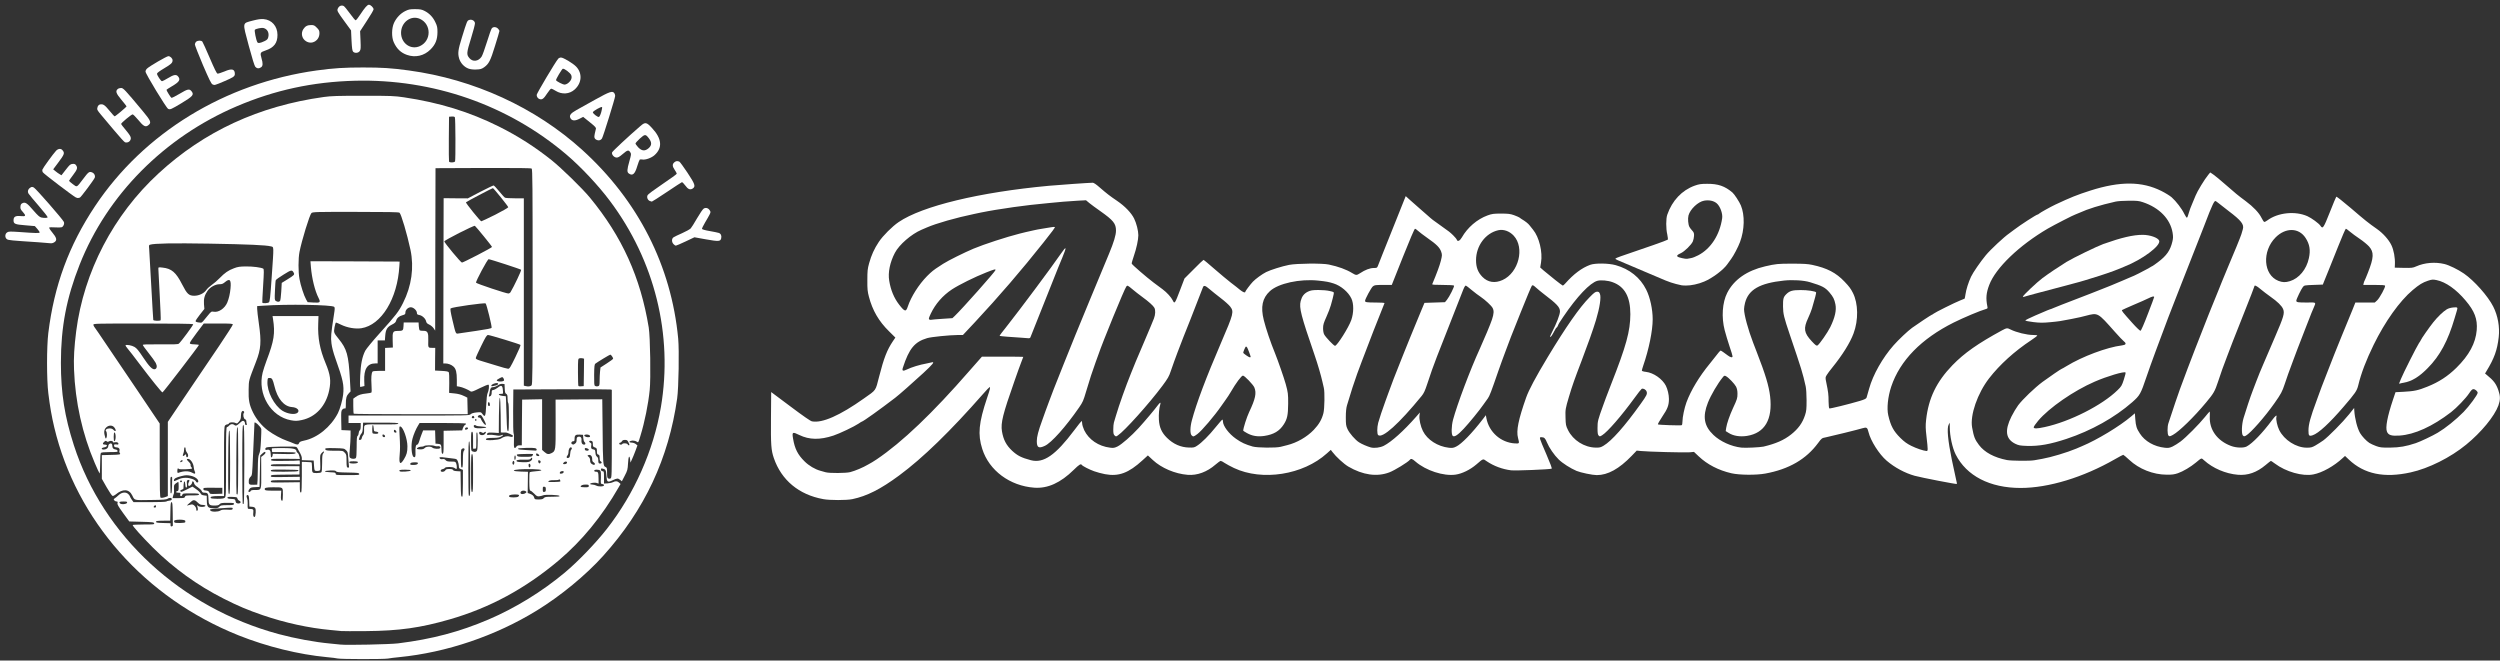 <?xml version="1.0" encoding="utf-8"?>
<!DOCTYPE svg PUBLIC "-//W3C//DTD SVG 1.0//EN" "http://www.w3.org/TR/2001/REC-SVG-20010904/DTD/svg10.dtd">
<svg version="1.0" xmlns="http://www.w3.org/2000/svg" width="3694px" height="976px" viewBox="0 0 3694 976" preserveAspectRatio="xMidYMid meet">
 <rect x="0" y="0" width="3694" height="976" fill="#333333" stroke="none"/>
 <g fill="#ffffff">
  <path d="M499 973 c-1.9 -0.5 -9.1 -1.4 -16 -2 -41.4 -3.9 -88.7 -15.5 -130.5 -32.2 -138.1 -55.2 -239.7 -169.9 -272.3 -307.3 -3.8 -15.8 -6.5 -31.3 -8.8 -50.5 -2.5 -20.4 -2.5 -68.6 0 -89 8.6 -70.2 30.5 -129.6 69.1 -187.5 72.2 -108.3 192.2 -181.7 327.5 -200.4 24.8 -3.4 40.6 -4.4 68.5 -4.4 27.7 0 42.1 0.9 67.5 4.4 96.2 13 187.3 54.8 256.4 117.5 82.6 74.9 131.6 171.3 141.7 278.8 1.6 17.5 0.7 72.4 -1.5 88.1 -12.5 88.9 -48.1 164.8 -109.2 232.7 -25.8 28.7 -63 59.3 -98.2 80.9 -61 37.5 -133.3 62 -203.2 68.9 -6.3 0.6 -13.9 1.5 -16.9 2.1 -6.6 1.1 -69.1 1 -74.1 -0.1z m89.5 -22.4 c49.9 -6.2 90.6 -17 133.5 -35.3 39.5 -16.9 79 -41.2 112.5 -69.2 19.6 -16.4 45.6 -43.4 62.2 -64.6 40.7 -52.1 68.9 -115.7 79.9 -180.2 18 -106.6 -9.1 -216.1 -75.5 -304.6 -17.3 -23.1 -42.7 -50.1 -64.1 -68.3 -86.2 -73.3 -197.2 -112 -312.5 -109.1 -62.4 1.6 -118.5 13.8 -174.8 37.8 -106.9 45.7 -191.3 130.8 -232 233.9 -19.5 49.3 -27.7 92.3 -27.7 145 0 44.8 5.5 79.6 19.2 122 43.2 133.8 158.3 239.9 302.5 278.9 24.2 6.5 53.4 11.9 76.3 14 6.3 0.6 13.1 1.3 15 1.5 9.5 1.1 73.2 -0.3 85.5 -1.8z"/>
  <path d="M504 932.4 c-1.9 -0.2 -8.9 -0.9 -15.5 -1.5 -32.4 -3 -67 -10.5 -100.3 -21.9 -22.3 -7.7 -35.5 -13.2 -57.7 -24.4 -38.9 -19.7 -74.1 -45.1 -104.6 -75.5 -15.9 -15.9 -29.9 -31.5 -29.9 -33.3 0 -0.4 7.2 -0.8 16.1 -0.8 14.7 0 16 -0.1 15.7 -1.7 -0.3 -1.6 -2.2 -1.9 -18.6 -2.3 l-18.2 -0.5 -9 -12.3 c-7.2 -10 -8.9 -12.9 -8.4 -14.8 0.5 -1.9 0.2 -2.4 -1.4 -2.4 -1.1 0 -2.6 -0.7 -3.3 -1.6 -1.2 -1.4 -1.1 -1.9 0.6 -3 1.1 -0.7 3.8 -2.9 5.9 -4.9 4.8 -4.4 10.9 -4.9 14.4 -1.2 1.2 1.3 2.2 2.7 2.2 3.2 0 0.5 1.2 2.6 2.6 4.7 l2.7 3.8 23.6 0 c13.3 0 24.1 -0.4 24.7 -0.9 0.5 -0.5 2.5 -1.1 4.4 -1.3 2.2 -0.2 3.6 -0.9 3.8 -1.9 0.4 -2.4 -3.2 -3 -6 -1 -1.9 1.3 -5.9 1.7 -25.1 1.9 -25.4 0.4 -23.6 0.8 -27.3 -6.8 -4.7 -9.6 -14 -10.1 -24.5 -1.3 -1.6 1.3 -3.6 2.3 -4.5 2.1 -1 -0.2 -4.8 -5.8 -8.8 -12.8 l-7.1 -12.5 0 -17.5 0 -17.5 12.5 -0.3 c14.3 -0.3 15.8 -0.6 14 -2.7 -0.6 -0.8 -0.9 -2.3 -0.5 -3.5 0.9 -2.8 -1.1 -5 -4.5 -5 -2.8 0 -4.1 -1.5 -3.3 -3.7 0.3 -0.8 1.5 -1 3.4 -0.6 2.2 0.4 2.9 0.2 2.9 -1 0 -1.9 -2.5 -2.9 -5.6 -2.1 -1.4 0.4 -2.4 0.2 -2.4 -0.4 0 -1.7 -3.7 -2.4 -5.9 -1.1 -1.5 1 -2.2 1 -3.4 0 -1.3 -1 -1.9 -0.9 -3.6 0.6 -3 2.5 -2.6 4.3 1 4.3 4.5 0 3.6 3.3 -1.1 4 -4.9 0.7 -4.9 3.6 0 3.2 3.7 -0.3 6 -2.4 6 -5.3 0 -2.2 2.6 -4.3 4.5 -3.5 0.9 0.3 1.5 1.8 1.5 3.4 0 3.4 1.4 4.9 5 5.4 1.4 0.1 2.6 1.1 2.8 2.1 0.3 1.5 -0.8 1.7 -11.5 1.7 -7.9 0 -12.3 0.4 -13.1 1.2 -0.8 0.8 -1.2 5.9 -1.2 16.2 0 9.1 -0.4 14.6 -0.9 14 -0.5 -0.5 -3.7 -7.4 -7.1 -15.4 -18.3 -42.8 -28.8 -90 -30.6 -138 -0.7 -16.8 0.3 -33.6 3.2 -56.5 11.3 -88 55 -171.9 121.7 -233.3 67.3 -62.1 148.4 -99.6 244.2 -112.9 11 -1.5 20 -1.8 58 -1.8 41.9 0 46.1 0.2 60.5 2.3 52.3 7.8 96.8 21.5 140.3 43.2 28.2 14.1 53.2 30.1 77.8 49.7 14.6 11.7 45.5 41.8 56.6 55.3 47.5 57.6 74.8 117.9 86.9 192 2.2 13.5 3.2 75.9 1.4 92.4 -2.1 20.9 -7.4 47.1 -13.7 67.6 -3.2 10.6 -3 10.3 -5.6 8.5 -2.2 -1.5 -6.3 -2 -9.1 -0.9 -2.7 1.1 -1.7 2.4 1.8 2.4 1.8 0 4.5 0.9 5.9 2 l2.6 2.1 -3 8.2 c-1.7 4.5 -4 10.2 -5.2 12.7 l-2.1 4.5 -0.5 -4.5 c-1 -7.6 -2.6 -4.6 -3.1 5.7 -0.5 9.1 -0.8 10.4 -4.8 18.1 l-4.3 8.3 -2.6 -2.1 c-3.3 -2.6 -4.3 -2.5 -11 0.6 -7.6 3.6 -8.7 2.9 -9.3 -6.9 -0.5 -8.2 -1 -9.2 -5.2 -10.2 -2.4 -0.6 -2.8 -0.4 -2.8 1.3 0 1.4 0.8 2.2 2.3 2.4 2.1 0.3 2.2 0.7 2.2 9.3 l0 9 5.3 -0.3 c3 -0.2 6.6 -1 8 -1.8 3.8 -1.9 6.5 -1.7 9 0.7 l2.2 2 -2.7 4.7 c-24.8 43.3 -54.5 79.4 -89.1 108.6 -49.4 41.5 -101.3 69.6 -160.4 86.7 -43.5 12.6 -75.1 17 -123.8 17.4 -18.4 0.2 -35.1 0.1 -37 -0.1z m-248.6 -156.2 c-0.1 -0.6 -0.2 -8.6 -0.2 -17.7 -0.2 -13.8 -0.4 -16.5 -1.7 -16.5 -1.2 0 -1.5 2.4 -1.7 13.7 l-0.3 13.6 -10.5 0.1 c-8.6 0.1 -10.5 0.4 -10.5 1.6 0 1.2 2 1.6 10.8 1.8 l10.7 0.3 0 2.5 c0 1.9 0.5 2.5 1.8 2.2 0.9 -0.2 1.7 -0.9 1.6 -1.6z m18.2 -4.4 c0.3 -0.4 0.4 -1.4 0.1 -2.3 -0.9 -2.2 -15.5 -2.2 -16.4 0.1 -0.3 0.9 0 2 0.8 2.5 1.5 1.1 14.4 0.8 15.5 -0.3z m104.2 -14.2 c0.4 -6.8 -0.6 -8.4 -5.6 -8.8 l-3.7 -0.3 -0.3 -8.2 c-0.2 -6.1 -0.6 -8.3 -1.8 -8.7 -2 -0.8 -2.8 1.7 -1.4 4.4 0.6 1.2 1.1 4.5 1 7.3 -0.3 8.7 -0.3 8.7 2.9 8.7 5.1 0 5.9 0.7 5.4 5 -0.6 4.6 0.2 7.3 2 6.8 0.7 -0.3 1.3 -2.7 1.5 -6.2z m-52.3 -3.2 c1.9 -1.2 4.3 -1.5 10.2 -1.3 6.9 0.4 7.8 0.2 8.1 -1.4 0.3 -1.7 -0.3 -1.8 -9 -1.3 -12.2 0.7 -22 1.6 -23.7 2.2 -1.1 0.3 -1.1 0.7 -0.1 1.9 1.7 2.1 11.3 2 14.5 -0.1z m-33.1 -2 c0 -1 -0.4 -3 -0.9 -4.4 -0.7 -2.3 -0.7 -2.3 0.9 -0.7 1.7 1.7 7 2.3 10 1.1 2.6 -1 0.7 -2.4 -3.2 -2.4 -2.9 0 -4.4 -0.8 -7.1 -3.5 -3.7 -3.8 -6.1 -4.3 -8.8 -2 -1 0.9 -3.1 2.7 -4.8 4.1 -2.9 2.5 -2.9 2.5 -0.5 2 1.4 -0.3 3.5 -0.9 4.7 -1.2 2.9 -0.8 7.3 3.5 7.3 7.1 0 1.7 0.5 2.5 1.3 2.2 0.6 -0.2 1.2 -1.3 1.1 -2.3z m31.6 -3.6 c1.9 -2.1 3.1 -2.3 11.8 -2.4 8.2 0 9.7 -0.3 10 -1.7 0.3 -1.5 -0.8 -1.7 -9.6 -1.7 -8.6 0 -10.1 0.3 -11.7 2 -1.4 1.6 -3.1 2 -7.8 2 -7.6 0 -8.6 -1.2 -8.7 -10 0 -7.5 -1 -9 -5.7 -9 -2.6 0 -3.5 -0.5 -4.3 -2.5 -0.5 -1.3 -3.2 -3.9 -5.9 -5.7 -3.4 -2.2 -5.1 -4.1 -5.3 -5.7 -0.3 -2.8 -2.8 -4.1 -2.8 -1.5 0 2.1 -2.8 5.4 -4.7 5.4 -1.6 0 -1.7 -3.4 -0.1 -6 1.4 -2.2 0.6 -3.5 -1.8 -2.6 -1.3 0.5 -1.6 1.6 -1.2 5.6 0.4 3.4 0.1 5 -0.8 5.4 -0.9 0.4 -1.4 -0.9 -1.6 -4.5 -0.4 -6.1 -2.2 -6 -2.5 0.1 -0.1 2.5 -0.2 5.1 -0.2 5.7 -0.1 0.7 -1.2 1.5 -2.6 1.9 -2.5 0.6 -3 2.4 -0.8 3.1 0.6 0.2 4.6 -1.4 8.8 -3.7 l7.9 -4 5.3 3.7 c3 2 5.9 4.8 6.6 6.2 0.9 2 2.2 2.7 5.2 3.1 l4 0.5 0.1 7.4 c0.1 9.4 1.7 11.1 10.5 11.1 4.8 0 6.2 -0.4 7.9 -2.2z m-93.7 0.6 c0.3 -0.3 0.3 -1.2 0 -2 -0.4 -1.1 -0.9 -1.2 -1.9 -0.3 -0.8 0.6 -1.4 1.5 -1.4 2 0 1 2.4 1.2 3.3 0.3z m-42.5 -6.6 c0.3 -1.5 -0.5 -1.8 -5.1 -1.8 -6 0 -7.3 0.6 -5.5 2.7 1.7 2.1 10.2 1.3 10.6 -0.9z m173.2 -56.9 c0 -50.8 -0.2 -57.9 -1.5 -57.9 -1.3 0 -1.5 7.1 -1.5 57.8 0 31.8 0.3 58.2 0.6 58.5 0.4 0.4 1.1 0.4 1.5 0.1 0.5 -0.3 0.9 -26.6 0.9 -58.5z m-5.6 56.6 c0.4 -1 -0.3 -1.9 -1.9 -2.7 -1.3 -0.6 -2.5 -2 -2.7 -3.2 -0.3 -1.9 -1 -2.1 -7.5 -2.4 -5.9 -0.2 -7.3 0 -7.3 1.2 0 1.1 1.4 1.6 5.8 1.8 5.2 0.3 5.7 0.5 6.1 2.8 0.1 1.4 0.8 2.8 1.5 3.2 1.9 1.3 5.4 0.9 6 -0.7z m62.6 -11.9 c0 -11.1 0.7 -10.6 -14.5 -10.6 -10.5 0 -13.2 0.8 -12.2 3.4 0.5 1.3 2.5 1.6 12.5 1.6 l11.8 0 -0.4 6 c-0.5 6.3 0.1 9 1.8 9 0.6 0 1 -3.6 1 -9.4z m385.5 5.4 c1.6 -1.8 3.1 -2 12.7 -2 8.3 0 10.9 -0.3 10.6 -1.2 -0.6 -1.6 -21.3 -2.3 -24.3 -0.9 -1.1 0.5 -3.6 1.2 -5.5 1.4 -3 0.4 -4 -0.1 -7.7 -3.9 -2.3 -2.4 -4.9 -4.4 -5.6 -4.4 -1.1 0 -1.5 -2.7 -1.6 -13.4 -0.1 -8.1 0.2 -13.7 0.8 -14 0.5 -0.4 4.6 -0.9 9.1 -1.3 12.3 -0.9 9.7 -2.7 -4.6 -3.1 -15.4 -0.4 -28.6 0.6 -28.1 2.1 0.2 0.8 4 1.3 10.6 1.5 l10.2 0.3 -0.2 15.7 -0.2 15.7 3 1 c4 1.4 6 3.1 6.7 6 0.6 2.3 1.1 2.5 6.5 2.5 4.5 0 6.2 -0.4 7.6 -2z m-471.3 -0.7 c1.7 -1.5 1.8 -4.5 1.8 -53 0 -44 0.2 -51.3 1.4 -51.3 0.8 0 2.1 -0.8 2.8 -1.8 1.8 -2.5 5.3 -3.3 7.5 -1.6 2.7 2.1 3.9 1.7 8.5 -2.5 3.3 -3.1 4.6 -3.8 6 -3 1 0.5 1.8 2.1 1.8 3.4 0 1.6 0.6 2.5 1.6 2.5 1.1 0 1.4 -0.5 1 -1.6 -0.3 -0.9 -0.6 -2.6 -0.6 -3.9 0 -1.4 -0.7 -2.6 -1.9 -3 -2.2 -0.7 -3.5 -7.2 -1.8 -9.3 0.7 -0.9 0.7 -1.6 -0.1 -2.4 -2.1 -2.1 -4.2 1 -4.2 6.6 0 4.1 -0.6 5.8 -2.9 8.5 -2.4 2.9 -3 3.2 -4.9 2.2 -3.1 -1.6 -9.1 -1.4 -9.8 0.4 -0.4 0.8 -1.4 1.5 -2.4 1.5 -1 0 -2.6 0.7 -3.4 1.6 -1.4 1.4 -1.6 7.6 -1.6 53 l0 51.4 -8.7 0 c-8.9 0 -12.1 0.9 -10.9 2.9 0.5 0.7 4.2 1.1 9.8 1.1 7.1 0 9.6 -0.4 11 -1.7z m-86.7 -1.3 l2.5 -1 0 -54.9 0 -54.8 11.7 -17.4 c6.5 -9.6 19 -28.1 27.8 -41.2 8.8 -13 25.1 -37.2 36.3 -53.6 11.1 -16.5 20.2 -30.7 20.2 -31.5 0 -1.4 -2.7 -1.6 -21.5 -1.6 l-21.4 0 -10.3 13.6 c-5.7 7.5 -10.3 14.3 -10.3 15.2 0 1.4 1.2 1.8 6.8 2 3.7 0.2 6.7 0.5 6.7 0.8 0 1.3 -52.5 69.7 -53.9 70.2 -1 0.3 -16.6 -19.1 -35.2 -43.7 -6.8 -9.1 -14.1 -18.5 -16.2 -20.9 -2.1 -2.4 -3.5 -4.7 -3.2 -5 1.3 -1.4 9.3 0.1 13.2 2.4 3.3 1.9 6.1 5.3 12.7 15.3 9 13.6 14 18.7 17.6 17.6 3 -1 3.5 -4.7 1.1 -9.3 -1.1 -2.2 -5.9 -8.8 -10.6 -14.7 -4.7 -5.9 -8.5 -11.2 -8.5 -11.8 0 -0.9 6.7 -1.1 25.8 -0.9 19.8 0.2 26.1 0 27.4 -1 3.1 -2.5 21.9 -27.9 21.3 -28.8 -0.4 -0.6 -27.3 -1 -74.1 -1 -67.9 0 -73.4 0.1 -73.4 1.7 0 0.9 0.6 2.4 1.3 3.2 0.8 0.9 9.4 13.5 19.2 28.1 19.6 29.1 34.5 51.1 47 69.5 4.5 6.6 13.2 19.5 19.3 28.7 l11.2 16.6 0 54.5 c0 42.7 0.3 54.6 1.3 55.1 1.4 0.5 4.4 0.1 8.2 -1.4z m27.8 0 c0.5 -1.8 1.4 -2 10.6 -2 8.3 0 10.1 -0.3 10.1 -1.5 0 -1.2 -2 -1.5 -11.9 -1.5 -11.1 0 -12 0.1 -12.6 2 -1 3.1 -3.9 2.6 -3.1 -0.5 0.6 -2.3 0.4 -2.5 -2.9 -2.5 -3.8 0 -4.7 -1.4 -1.5 -2.3 1.7 -0.4 2 -1.4 2 -7.1 0 -3.6 -0.2 -6.6 -0.5 -6.6 -0.3 0 -1.9 1 -3.6 2.2 -2.9 2.2 -3 2.6 -2.8 8.3 0.2 3.3 0.1 6.5 -0.2 7 -0.4 0.6 -0.9 2.2 -1.3 3.8 l-0.6 2.7 8.9 0 c8 0 8.9 -0.2 9.4 -2z m492.5 -0.2 c2.5 -2.5 1.2 -3.3 -5.4 -3.2 -6.5 0.2 -9.2 1.3 -8 3.3 1 1.5 11.9 1.4 13.4 -0.1z m-81.8 -19.7 l0 -19.9 -3 -1.1 c-2.5 -0.8 -3 -1.5 -3 -4.4 0 -1.9 -0.7 -5.1 -1.5 -7 -1.4 -3.4 -1.8 -3.6 -7.2 -4.2 -3.2 -0.3 -8.7 -1 -12.2 -1.5 -7 -1 -8.8 -0.6 -7.1 1.5 0.7 0.9 2.2 1.2 3.9 0.9 1.9 -0.4 3.2 0 4.5 1.5 1.6 1.7 3.1 2.1 8.3 2.1 5.9 0 6.4 0.2 7.3 2.6 1.2 3 1.3 8.4 0.3 8.4 -0.5 0 -1.7 -0.7 -2.7 -1.5 -2.6 -2 -13.2 -2 -14.3 -0.1 -0.4 0.8 -1.9 1.6 -3.3 1.8 -1.4 0.1 -2.6 1.1 -2.8 2.1 -0.5 2.6 5.4 2.4 6.8 -0.3 0.8 -1.6 2.1 -2 5.9 -2 3.3 0 5.1 0.5 5.4 1.4 0.4 1 2.4 1.6 5.9 1.8 l5.3 0.3 0.3 17.5 c0.2 18.1 0.4 20 2.2 20 0.6 0 1 -6.9 1 -19.9z m10.8 -22.1 c-0.2 -30.4 -0.6 -39.4 -1.5 -39.8 -1 -0.3 -1.3 8.1 -1.3 39.6 0 21.9 0.3 40.2 0.7 40.5 0.4 0.4 1 0.4 1.5 -0.1 0.5 -0.5 0.7 -18.5 0.6 -40.2z m-342.8 -11.6 c0 -39.2 -0.3 -49.5 -1.2 -49.2 -1 0.4 -1.4 11.2 -1.6 48.9 -0.1 26.6 0 49 0.3 49.7 0.3 0.7 0.9 1 1.5 0.7 0.6 -0.4 1 -18 1 -50.1z m-23.5 44.7 l0 -4.3 -14 -0.1 c-13.3 -0.1 -14 0 -14 1.8 0 1.6 0.8 2.1 3.8 2.3 2.9 0.3 4.1 0.9 4.9 2.8 1.1 2.4 1.4 2.5 10.2 2.2 l9.1 -0.3 0 -4.4z m11.5 -42.2 c0 -37.2 -0.3 -47 -1.2 -46.7 -1 0.4 -1.4 10.9 -1.6 47.1 -0.2 41.1 0 46.7 1.3 46.7 1.3 0 1.5 -5.8 1.5 -47.1z m436.6 45.6 c1.6 -1.3 1.7 -1.6 0.4 -2.5 -3.1 -2.1 -8 -0.8 -8 2.1 0 2.4 4.7 2.6 7.6 0.4z m-522.4 -10 c0.1 -5.8 0.2 -11.3 0.2 -12.2 0.1 -1 -0.6 -1.8 -1.4 -1.8 -1.2 0 -1.4 2 -1.3 11.5 0.1 6.3 0.2 11.8 0.3 12.3 0 0.4 0.5 0.7 1 0.7 0.6 0 1.1 -4.3 1.2 -10.5z m191.8 -13.9 l0 -22.2 6.3 0.2 c3.4 0.2 6.8 0.3 7.5 0.4 0.8 0 1.2 2 1.2 6.4 0 9.3 0.2 9.6 6.9 9.6 3.1 0 6.2 -0.5 6.9 -1.2 0.8 -0.8 1.2 -5.3 1.2 -13.7 0 -10.2 0.3 -12.8 1.7 -14.3 0.9 -1 1.3 -2.1 0.9 -2.6 -0.4 -0.4 -1.9 0.6 -3.3 2.2 -2.4 2.8 -2.5 3.4 -2.1 14.3 0.3 11 0.2 11.4 -1.8 11.9 -1.2 0.3 -3.3 0.4 -4.5 0.2 -2.2 -0.3 -2.4 -0.9 -2.9 -7.8 l-0.5 -7.5 -8.7 -0.3 -8.8 -0.3 0 -3.2 c-0.1 -1.8 -1.2 -5 -2.5 -7.2 -1.4 -2.2 -2.9 -5 -3.4 -6.2 -0.5 -1.1 -1.6 -2.5 -2.3 -2.9 -1.7 -1.2 -41.8 -0.5 -44 0.7 -2.7 1.4 -2.3 4.3 0.4 3.6 4 -1.1 5.8 0.9 5.8 6.4 0 3.6 0.4 4.9 1.3 4.7 0.6 -0.3 1.3 -1.5 1.5 -2.9 l0.3 -2.4 14.6 0.3 c14.8 0.4 19.3 -0.1 19.3 -1.8 0 -0.6 -6.7 -1 -17.4 -1 l-17.4 0 -0.4 -2.5 c-0.3 -1.3 -0.3 -2.7 0 -3 0.3 -0.3 7.2 -0.5 15.4 -0.5 15.4 0 20.8 1.2 20.8 4.5 0 0.7 0.8 2 1.8 2.7 1.1 0.7 2.2 3 2.6 5.1 l0.7 3.8 -21.3 -0.2 c-19.4 -0.1 -21.3 0 -21.3 1.6 0 1.5 1.8 1.7 19.8 1.5 10.8 0 20.4 -0.3 21.2 -0.6 1.1 -0.5 1.5 0.2 1.5 2.5 l0 3.2 -21.2 -0.2 c-19.2 -0.1 -21.3 0 -21.6 1.5 -0.3 1.6 1.5 1.7 21 1.5 l21.3 -0.1 0 6.1 0 6.2 -21 0.2 c-19.3 0.2 -21 0.3 -21.3 2 -0.3 1.7 0.9 1.8 21.2 1.5 l21.6 -0.3 0 2.5 0 2.5 -21.2 0 c-19.7 0 -21.3 0.1 -21.6 1.8 -0.3 1.7 0.9 1.8 21.2 1.5 l21.6 -0.3 0 7.1 c0 7 0.5 8.8 2.1 7.8 0.5 -0.3 0.9 -10.5 0.9 -22.8z m-75.6 20.9 c0.4 -1.1 2.1 -1.5 6.4 -1.5 9.7 0 9.4 1 9.2 -25.7 l-0.1 -23.1 3.6 -2.8 c2.4 -2 3.2 -3.3 2.6 -4.2 -0.6 -1 -1.6 -0.6 -4.2 1.7 l-3.4 3.1 -0.5 23.3 -0.5 23.2 -6.5 0.3 c-5.3 0.2 -6.8 0.7 -8.2 2.5 -1 1.2 -1.8 2.8 -1.8 3.5 0 1.7 2.7 1.5 3.4 -0.3z m328.6 -26.5 c0 -24.2 -0.2 -28 -1.5 -28 -1.3 0 -1.5 3.8 -1.5 28 0 24.2 0.2 28 1.5 28 1.3 0 1.5 -3.8 1.5 -28z m107.5 24 c0 -2.9 -0.4 -3.6 -2.2 -3.8 -2.1 -0.3 -2.3 0.1 -2.3 3.8 0 3.7 0.2 4.1 2.3 3.8 1.8 -0.2 2.2 -0.9 2.2 -3.8z m63.5 -5 c0 -1.7 -0.7 -2 -4.8 -2 -4.4 0 -7.2 1.2 -7.2 3.2 0 0.4 2.7 0.8 6 0.8 5.3 0 6 -0.2 6 -2z m22.5 -1 c0 -0.9 -1.1 -1.6 -2.5 -1.8 -2.5 -0.3 -2.5 -0.3 -2.1 -9.3 0.2 -6 -0.1 -9.4 -0.9 -10.4 -1.7 -2 -9 -2 -9 0 0 0.9 0.9 1.5 2.4 1.5 3.4 0 3.9 1.1 4 9.9 l0.1 7.7 -2.6 -0.9 c-2.8 -1.1 -9.9 -0.1 -9.9 1.3 0 0.6 1.5 1 3.3 1 1.7 0.1 4.3 0.7 5.7 1.5 3.3 1.9 11.5 1.6 11.5 -0.5z m-512.4 -0.9 c0.3 -0.1 0.7 -9.4 0.8 -20.8 0.2 -17.7 0.5 -21.2 2.1 -24.7 1.4 -3.1 2 -7.9 2.6 -19.6 0.4 -8.5 0.7 -16.2 0.5 -17 -0.7 -3.6 -10.1 -12.1 -10.1 -9.2 0 0.4 -0.2 4.3 -0.4 8.7 -0.2 4.4 -0.9 21.7 -1.7 38.4 -1.3 30.1 -1.3 30.4 -3.7 32.6 -1.5 1.4 -2.5 3.6 -2.6 5.6 -0.4 5.5 0.5 6.4 6.6 6.2 2.9 0 5.6 -0.2 5.9 -0.2z m-111.1 -5.2 c0 -0.5 -0.7 -0.9 -1.5 -0.9 -1.5 0 -2 1.2 -0.9 2.3 0.8 0.8 2.4 -0.1 2.4 -1.4z m24 0.3 c0 -3.3 -5.1 -7 -11.5 -8.3 -5.3 -1 -7.1 -1 -13.5 0.6 -7.6 1.8 -11 3.7 -11 6.2 0 1.7 -0.1 1.7 6.2 -1.2 3.8 -1.8 7 -2.5 11.3 -2.5 6.5 0 14.1 2.8 15.1 5.5 0.8 2.1 3.4 1.9 3.4 -0.3z m534.9 0.2 c0.2 -0.2 0.1 -1.1 -0.3 -2 -0.4 -1.1 -1 -1.3 -1.9 -0.7 -0.6 0.6 -3.7 0.9 -6.7 0.8 -5.5 -0.3 -9.5 0.9 -8.6 2.4 0.5 0.7 16.6 0.3 17.5 -0.5z m76.1 -70.4 l0 -65 -2.2 -0.5 c-1.3 -0.3 -34 -0.4 -72.8 -0.3 l-70.5 0.3 -0.3 31.9 c-0.1 19.2 0.2 32.3 0.7 33 0.6 0.7 0.8 5.4 0.5 10.8 -0.5 10.3 0.6 13.2 3.4 9 1 -1.5 2.5 -2.2 4.8 -2.2 l3.4 0 0.2 -33.7 0.3 -33.8 14.8 -0.3 14.7 -0.3 0 37.5 0 37.4 3.5 3.1 c4 3.5 6.2 3.8 10.5 1.6 6 -3.1 6.1 -4 6 -43.3 l-0.1 -35.7 34.5 -0.3 34.5 -0.2 0.5 44.7 c0.4 50.6 0.7 54 4.2 55.3 2.2 0.9 2.4 1.5 2.4 8.4 0 6.1 0.3 7.7 1.7 8.5 1.1 0.6 2.4 0.6 3.5 0 1.7 -0.9 1.8 -4.7 1.8 -65.9z m-373.2 59.3 c-0.3 -1.6 -2 -1.8 -16.7 -2.1 -13.3 -0.2 -16.6 -0.5 -17.5 -1.8 -0.9 -1.2 -2.9 -1.4 -8.9 -1.2 -10.2 0.4 -10 2.2 0.3 2.6 7.2 0.3 8 0.5 8 2.2 0 1.9 0.8 2 17.6 2 16.2 0 17.5 -0.1 17.2 -1.7z m-242.5 -0.9 c0.3 -0.4 0.1 -1.6 -0.5 -2.8 -0.7 -1.1 -1.3 -3.8 -1.5 -5.9 -0.4 -6.1 -4.9 -12.7 -8.5 -12.7 -2.6 0 -2.2 1.2 1.3 4.6 1.8 1.7 2.8 3.6 2.6 4.6 -0.3 1 0.2 2.3 0.9 2.9 0.8 0.7 1.3 1.6 1.2 2.1 -0.4 1.2 -19.8 1.7 -19.8 0.6 0 -0.5 -0.4 -0.8 -1 -0.8 -0.5 0 -1 1.6 -1 3.6 0 2.7 0.4 3.5 1.4 3.1 7.9 -3 15.5 -3.1 20.6 -0.2 2.9 1.6 3.4 1.7 4.3 0.9z m544.5 -1.7 c0.3 -1.5 -0.2 -1.8 -2.5 -1.5 -1.7 0.2 -2.9 1 -3.1 2.1 -0.3 1.5 0.2 1.8 2.5 1.5 1.7 -0.2 2.9 -1 3.1 -2.1z m-392.3 -1.8 c0.4 -0.6 0.5 -1.2 0.3 -1.4 -0.2 -0.2 -9.3 -0.5 -20.3 -0.6 -17.9 -0.2 -20 0 -20.3 1.4 -0.3 1.5 1.6 1.7 19.7 1.7 13.1 0 20.2 -0.4 20.6 -1.1z m166.3 -0.6 c0.3 -1 -1.8 -1.3 -8.2 -1.3 -7.9 0 -9.7 0.5 -7.9 2.4 1.3 1.2 15.6 0.2 16.1 -1.1z m-91.3 -7.5 c-0.3 -1.8 -0.7 -7.1 -1 -11.6 -0.4 -7.6 -0.7 -8.7 -3.2 -11 -2.7 -2.6 -3.3 -2.7 -15.6 -3 -14.3 -0.4 -16.6 0 -14.7 2.3 1 1.2 3.9 1.5 13.4 1.5 12.1 0 12.3 0 14.9 2.8 2.5 2.6 2.7 3.4 2.7 11.8 0 9.3 0.3 10.4 2.7 10.4 1 0 1.2 -0.9 0.8 -3.2z m168.5 -8.5 c0 -8.8 0.4 -12 1.4 -13.2 2.2 -2.4 0.5 -4.7 -2.3 -3.2 -2 1.1 -2.1 1.9 -2.1 14 0 7 0.3 13.1 0.7 13.4 1.8 1.9 2.3 -0.3 2.3 -11z m99.8 8.1 c-0.5 -2.8 -2.8 -2.9 -2.8 -0.1 0 1.3 0.3 2.7 0.7 3 1 1.1 2.5 -0.9 2.1 -2.9z m-166.8 -1.9 c1.6 -2 -0.3 -2.7 -6.1 -2.3 -3.2 0.2 -4.5 0.8 -4.7 2.1 -0.3 1.4 0.4 1.7 4.6 1.7 3.2 0 5.4 -0.5 6.2 -1.5z m143 -2.1 c0 -2.6 -1.7 -3.3 -2.6 -0.9 -0.8 2 0.3 4.8 1.6 4 0.5 -0.3 1 -1.7 1 -3.1z m119 2.1 c0 -0.8 -0.9 -1.9 -2 -2.5 -1.5 -0.8 -2 -2.1 -2 -5 0 -4.3 -2.6 -6.7 -5.8 -5.5 -1.5 0.6 -1.4 0.9 0.6 2.5 1.5 1.3 2.2 2.9 2.2 5.4 0 2.5 0.6 3.9 2.2 5 2.8 2 4.8 2 4.8 0.1z m-41.2 -1.7 c0.4 -2.1 -2.7 -2.5 -4.6 -0.6 -2 2 -1.4 3 1.5 2.6 1.7 -0.2 2.9 -1 3.1 -2z m-309.8 0.2 c2.3 -1.5 0.3 -2.4 -5.4 -2.4 -5.7 -0.1 -7.3 0.5 -6.1 2.3 0.8 1.3 9.4 1.4 11.5 0.1z m270.8 -1.3 c0.2 -1 -0.4 -2 -1.3 -2.3 -2.1 -0.9 -2.8 0 -2 2.6 0.8 2.4 2.8 2.2 3.3 -0.3z m90.2 0.9 c0 -0.8 -0.7 -1.6 -1.5 -2 -1 -0.4 -1.5 -2 -1.5 -5 0 -3.5 -0.4 -4.5 -2 -4.9 -1.6 -0.4 -2 -1.4 -2 -5 0 -4.1 -0.3 -4.6 -3 -5.6 -2.7 -0.9 -3 -1.5 -3 -5 0 -3.2 -0.4 -4.1 -2.1 -4.6 -3.1 -1 -4.6 1 -1.9 2.5 1.8 1 2.1 1.8 1.6 4.3 -0.7 3.9 0.2 5.4 3.4 5.8 2.2 0.4 2.5 1 2.8 4.9 0.2 3 1 4.8 2.3 5.8 1.3 0.9 1.9 2.5 1.9 5.1 0 2.1 0.3 4.1 0.7 4.4 1.2 1.2 4.3 0.7 4.3 -0.7z m-292.2 -4.9 c4.2 -7 5.2 -10.6 5.2 -19.3 0 -10.8 -6.3 -28.4 -10.4 -29.2 -1.7 -0.4 -1.8 0.3 -1.2 12 0.9 16.4 0.9 20.8 0.1 30.5 -1.2 12.9 0.9 14.9 6.3 6z m-328.4 3.7 c2 -0.8 2.1 -2.4 0.2 -2.4 -0.8 0 -1.6 0.7 -2 1.5 -0.6 1.7 -0.4 1.8 1.8 0.9z m515.9 -1.4 c1.7 -1.3 2.4 -2.6 2 -3.7 -0.6 -1.4 -0.8 -1.4 -2 0.3 -1.1 1.5 -2.6 1.8 -10.1 1.6 -9 -0.3 -13.1 0.9 -10.2 2.8 0.8 0.5 5.2 1 9.6 1 6.7 0 8.6 -0.4 10.7 -2z m-22.3 -5.1 c0 -1.6 -0.4 -2.9 -1 -2.9 -0.5 0 -1 1.6 -1 3.6 0 2.1 0.4 3.3 1 2.9 0.6 -0.3 1 -1.9 1 -3.6z m-236.2 0.9 c0.8 -0.8 1.2 -5.9 1.2 -16.4 0 -12.2 0.3 -15.4 1.5 -16.4 0.8 -0.7 1.5 -2.5 1.5 -4 0 -1.5 0.7 -3.3 1.5 -4 1 -0.8 1.5 -3 1.5 -6.1 l0 -4.9 -9 0 -9 0 0 -5.5 0 -5.5 89.2 0 c87 0 89.2 0 91.2 -1.9 1.4 -1.4 4.3 -2.2 8.7 -2.7 6.5 -0.6 6.6 -0.6 8.8 2.4 3.9 5.5 4.7 3.5 5.5 -13 0.4 -9 1.2 -16.2 2 -17.7 1.9 -3.7 2.8 -11.9 1.4 -12.7 -0.6 -0.4 -6.4 2 -13 5.2 -10 5 -12.1 5.7 -13.6 4.6 -3.3 -2.4 -12.3 -6.2 -16.2 -6.8 l-4 -0.7 0 -9.5 c0 -11.1 -1.3 -16.2 -4.9 -19.5 -3 -2.8 -8 -4.7 -12.3 -4.7 l-2.8 0 0.2 -122.1 0.3 -122.1 17.8 0.2 17.9 0.1 18.3 -9.6 c10.2 -5.2 19 -9.5 19.8 -9.5 0.7 0 4.4 3.9 8.2 8.6 3.8 4.7 7.7 9 8.7 9.5 0.9 0.5 7.5 0.9 14.7 0.9 l13.1 0 0 138.4 0 138.4 2.3 0.6 c3.9 1 7.5 0.7 9.1 -1 1.4 -1.4 1.6 -17.3 1.6 -160.3 0 -132.8 -0.2 -159 -1.4 -160 -0.9 -0.8 -20.5 -1 -71.7 -0.9 l-70.4 0.3 -0.3 120 -0.2 120 -2.4 -3.6 c-1.3 -1.9 -4.2 -4.3 -6.4 -5.3 -3 -1.4 -4.1 -2.5 -4.6 -4.8 -0.8 -4 -5.6 -8.5 -9.9 -9.3 -3.1 -0.6 -3.7 -1.1 -3.7 -3.2 0 -3.6 -5.1 -8.3 -9 -8.3 -4 0 -8 3.9 -8 7.7 0 2.6 -0.5 3 -4.4 4.1 -5 1.3 -8.3 4.3 -9.4 8.4 -0.5 2 -2.2 3.5 -6.2 5.5 -6.9 3.5 -9.1 7.2 -9.8 16.4 l-0.5 6.9 -5.3 0 -5.4 0 0 17 0 17 -3.5 0 c-11.8 0 -17 8.4 -16.3 25.9 l0.3 7.5 -2.9 0.7 c-1.6 0.5 -3.2 0.7 -3.5 0.5 -0.3 -0.2 -0.3 -7.5 0.1 -16.3 0.8 -17.5 3 -28.3 7.5 -37.1 1.6 -2.9 10.9 -14.3 21.3 -25.8 24.4 -27.1 28.1 -31.9 34.5 -44.7 12.7 -25.2 16.5 -52.5 11 -78.6 -5 -23.3 -13.7 -52.8 -16.2 -54.8 -1.2 -0.9 -17.4 -1.2 -64.8 -1.2 -58.7 -0.1 -63.5 0.1 -65.3 1.7 -2.7 2.4 -14.5 40.9 -17.7 57.6 -1.9 9.7 -1.9 29.5 0 39.8 1.6 9.2 6.6 24.7 9.8 30.3 l2.3 4 8.3 0.5 c10.3 0.6 11.1 -0.1 7.8 -6.7 -5.4 -10.5 -9.9 -29 -11.3 -45.6 l-0.7 -8.7 65.9 0.2 65.9 0.3 -0.4 6.5 c-2.7 48.3 -26.6 87.4 -56.2 92 -8.8 1.3 -20.6 -0.7 -29.7 -5.1 -3.7 -1.8 -7.1 -3.3 -7.7 -3.3 -0.5 -0.1 -1.5 3.1 -2.2 6.9 -1.3 8 -1.2 8.2 6 17.1 12.3 15.2 14.7 23.6 16.7 59.8 l1 18 -2.4 2.5 c-3.6 3.8 -4.6 7.3 -4.6 15.8 0 6.3 -0.2 7.4 -1.5 6.9 -0.9 -0.3 -2.4 0.3 -3.5 1.4 -1.9 1.9 -2 3.2 -1.8 16.3 l0.3 14.2 6.8 0.3 6.7 0.3 0 7.7 c0 4.2 -0.5 13.1 -1.1 19.7 -0.9 10.9 -0.9 12 0.7 13.2 2.2 1.6 6.6 1.7 8.2 0.1z m315.1 -0.7 c0.9 -0.6 1.5 -2.8 1.6 -5.6 0.1 -2.5 0.7 -5.1 1.4 -5.8 1.6 -1.6 1.4 -3.7 -0.4 -3.7 -1.9 0 -3.5 3.1 -3.5 7.1 0 1.8 -0.7 4 -1.6 5 -2.4 2.7 -0.6 4.9 2.5 3z m-562.9 -3.3 c0 -1.2 -0.8 -3 -1.7 -4 -0.9 -1 -1.7 -2.8 -1.9 -4.1 -0.1 -1.2 -0.3 -2.5 -0.3 -2.9 -0.1 -0.5 -0.5 -0.8 -1.1 -0.8 -0.5 0 -1 1.6 -1 3.5 0 1.9 -0.5 4.6 -1.2 6 -1.5 3.3 -0.4 4.3 2.2 2 1.9 -1.8 2 -1.7 2 0.2 0 1.1 0.3 2.3 0.6 2.6 1.1 1.1 2.4 -0.3 2.4 -2.5z m335.9 -4.7 c-0.3 -7.4 0.6 -11.1 2.6 -11.1 0.8 0 2.1 -2.2 3 -5.2 0.8 -2.9 2.5 -7.7 3.6 -10.5 l2.1 -5.3 8.9 0 8.8 0 0.3 9.8 0.3 9.7 3.8 0.3 c4.4 0.4 4.9 1.2 5.1 9 0.1 4.3 0.5 5.7 1.6 5.7 1.3 0 1.5 -2.6 1.5 -17 l0 -17 13.7 -0.3 13.7 -0.3 1.1 -3.4 c0.6 -1.9 2 -4 3.1 -4.6 1.1 -0.5 1.7 -1.4 1.4 -2 -0.4 -0.5 -14.2 -0.9 -34.5 -0.9 l-34 0 -2.3 3.8 c-3 4.8 -6.7 13.4 -8.3 19.7 -2.4 8.8 -1.4 24.7 1.7 26.6 2.4 1.4 3.1 -0.3 2.8 -7z m173 5 c0.6 -1 0.9 -2 0.7 -2.2 -0.3 -0.2 -5.9 -0.3 -12.5 -0.1 -11.6 0.3 -12.1 0.4 -11.1 2.3 1 1.7 2.2 1.9 11.5 1.9 9.2 0 10.6 -0.2 11.4 -1.9z m9.9 -0.3 c-0.6 -1.6 -3.6 -3.4 -4.4 -2.6 -0.3 0.4 -0.4 1.4 -0.1 2.3 0.7 1.7 5.1 2.1 4.5 0.3z m-91.7 -7.8 c1.1 -4 1 -26 -0.1 -26 -1.2 0 -1.1 -0.5 -1.2 13.3 0 10.6 0 10.7 -2.4 10.7 l-2.4 0 0 -12.5 c0 -10.4 -0.2 -12.5 -1.5 -12.5 -1.3 0 -1.5 2.2 -1.5 14 0 13.6 0.1 14.1 2.3 15 3.5 1.5 6.1 0.7 6.8 -2z m87.9 -0.4 c0 -2.6 -2.6 -3.1 -15.3 -2.8 -9.4 0.2 -12.7 0.6 -12.4 1.5 0.2 0.8 4.4 1.4 12.3 1.7 6.5 0.4 12.7 0.7 13.7 0.8 0.9 0.1 1.7 -0.4 1.7 -1.2z m77 -0.1 c0 -1.5 -4.6 -3.2 -5.7 -2.2 -0.3 0.4 -0.3 1.3 0 2.2 0.8 2 5.7 2 5.7 0z m-242.5 -2.5 c2.2 -2.4 9 -2.7 11.4 -0.6 2.1 1.9 9.7 2.4 11.3 0.8 1.6 -1.6 -0.8 -3.5 -3.6 -2.8 -1 0.3 -3 0 -4.5 -0.6 -3.1 -1.3 -14.2 -1.1 -15.5 0.3 -0.6 0.5 -2.3 0.9 -3.9 0.9 -3.2 0 -6.7 1.6 -6.7 3 0 0.6 2.2 1 4.8 1 3.6 0 5.4 -0.5 6.7 -2z m302.5 -4.8 c0 -0.5 -0.7 -2.3 -1.6 -4 -1.3 -2.7 -2.1 -3.2 -4.9 -3.2 -2.4 0 -3.8 0.6 -4.5 2 -0.6 1.1 -1.7 2 -2.5 2 -0.8 0 -1.5 0.7 -1.5 1.5 0 1.7 3.5 2.1 4.5 0.5 1 -1.6 7.2 -1.2 7.9 0.5 0.6 1.6 2.6 2.1 2.6 0.7z m-488.1 -2.5 c0.7 -1.8 2.2 -2.5 7.2 -3.6 19.8 -4 39.6 -20.1 50.2 -40.6 3 -5.8 6.8 -19.3 7.7 -27.1 1.6 -14.3 0 -21.8 -11.4 -53.8 -3 -8.4 -5 -16 -5.8 -22 -1.2 -9.6 -0.8 -13.8 3.7 -43 1.3 -8.1 1.4 -10.2 0.3 -11.2 -3.2 -3.1 -70.2 -4.2 -105 -1.7 l-8.8 0.6 0 4.1 c0 2.3 1.1 12 2.5 21.6 3.9 27.3 3.1 37.8 -4.2 56.5 -11.1 28.8 -10.6 26.9 -10.9 41 -0.4 15.6 0.9 22.6 6.5 34 5.1 10.3 12.9 19.7 22.2 26.7 7.6 5.7 20 12.4 27.9 15.1 2.5 0.8 6.5 2.4 9 3.5 5.9 2.7 7.9 2.7 8.9 -0.1z m407.9 0.7 c1.6 -1.1 2.2 -2.5 2.2 -5.4 0 -3 0.5 -4 2 -4.5 3.5 -1.1 5.7 0.9 5.2 4.9 -0.5 4 1.1 6.6 3.9 6.6 2.3 0 2.5 -2.3 0.5 -4 -0.8 -0.6 -1.6 -3.3 -1.8 -5.8 l-0.3 -4.7 -4.8 -0.3 c-6 -0.4 -7.7 0.9 -7.7 5.9 0 3.3 -0.3 3.9 -2 3.9 -2.5 0 -3.8 2.9 -1.9 4.1 1.9 1.2 2.1 1.1 4.7 -0.7z m-679 -7.9 c0.4 -4.5 -0.5 -8.5 -1.8 -8.5 -0.6 0 -1 2.9 -1 6.6 0 4.8 0.3 6.5 1.3 6.2 0.6 -0.3 1.3 -2.2 1.5 -4.3z m569.2 0.6 c4.3 -3 9.2 -4.2 12.9 -3.1 3.4 1 5.1 0.6 5.1 -1 0 -1.1 -8.9 -5.1 -10.9 -4.9 -0.9 0.1 -2.8 0.1 -4.3 0 l-2.8 -0.1 -0.2 -25.7 c-0.2 -16.4 -0.7 -25.8 -1.3 -25.8 -0.6 0 -1.1 9.6 -1.3 26.2 l-0.2 26.1 -7.5 -0.5 c-5.2 -0.4 -7.9 -0.2 -9 0.7 -2.1 1.8 -0.8 3.3 2.3 2.5 1.4 -0.3 5.4 -0.1 8.9 0.6 4.6 0.9 6.9 1 8.7 0.1 3.8 -1.7 3.9 -0.1 0.1 1.9 -2.6 1.4 -5.6 1.9 -11.4 1.9 -8.6 0 -11.1 0.5 -11.1 2.4 0 2 18.9 0.9 22 -1.3z m-205.4 -1.1 c0.4 -1.6 1.3 -3.5 2 -4.1 0.9 -0.7 1.4 -3.2 1.4 -6.9 0 -9.8 -2.1 -9.1 25.9 -8.9 20.1 0.1 24.6 -0.1 24.6 -1.2 0 -1.1 -4.8 -1.4 -26 -1.4 l-26 0 -0.3 7 c-0.2 5 -0.8 7.5 -2.1 9 -1 1.1 -2.1 2.9 -2.3 4 -0.3 1.1 -0.9 2.8 -1.3 3.8 -0.5 1.3 -0.2 1.7 1.4 1.7 1.6 0 2.3 -0.8 2.7 -3z m-376.6 -4.4 c0 -2.3 -0.5 -4.7 -1.2 -5.4 -1.9 -1.9 0.9 -4.2 5.2 -4.2 2.4 0 4.3 0.7 5.5 2 3.7 4.1 4.9 1.1 1.4 -3.4 -2.9 -3.7 -8.5 -3.6 -12.2 0.2 -3.2 3.3 -3.5 7.4 -1.1 15 0.8 2.7 2.4 -0.1 2.4 -4.2z m411 1.9 c0 -1.6 -2.7 -3.2 -3.7 -2.2 -0.3 0.4 -0.3 1.3 0 2.2 0.8 2 3.7 2 3.7 0z m302.8 -0.2 c-0.3 -1.9 -4.7 -2.9 -7.5 -1.9 -2.6 1 0.5 3.6 4.4 3.6 2.7 0 3.4 -0.4 3.1 -1.7z m-155.4 -2.9 c1.7 -1.7 2.1 -3.4 0.8 -3.4 -0.4 0 -1.3 0.5 -1.9 1.1 -0.8 0.8 -1.7 0.8 -3.1 0 -3 -1.6 -4.2 -1.4 -4.2 0.8 0 3.2 5.7 4.2 8.4 1.5z m-157.4 -1.8 c0 -0.9 -1.2 -1.6 -3.2 -1.8 -3.2 -0.3 -3.3 -0.5 -3.6 -5 -0.2 -2.7 -0.7 -4.8 -1.3 -4.8 -1 0 -1.3 11.3 -0.2 12.3 0.3 0.4 2.4 0.7 4.5 0.7 2.6 0 3.8 -0.4 3.8 -1.4z m26 -3.1 c-1.7 -2.1 -3 -1.9 -3 0.4 0 1.1 0.8 2.1 1.8 2.3 2.2 0.5 2.7 -0.8 1.2 -2.7z m167 -19.9 c0 -12.6 -0.4 -20.7 -1 -21.1 -0.5 -0.3 -1 -3.3 -1 -6.5 0 -4.9 -0.4 -6.1 -2 -7 -1.5 -0.8 -2 -2.3 -2.2 -7.8 l-0.3 -6.7 -3.1 -0.3 c-2.1 -0.2 -4.4 0.5 -6.9 2.2 -2.1 1.5 -5 2.6 -6.5 2.6 -3.4 0 -4.6 1.4 -5.3 6.5 -0.3 2.2 -0.8 4.8 -1.2 5.8 -0.8 1.9 0.2 2.2 2.5 0.7 0.8 -0.5 1.5 -2.5 1.5 -4.7 0 -3.3 0.3 -3.8 2.5 -4.1 1.4 -0.2 4.2 -1.7 6.3 -3.3 5.3 -4.3 7.1 -3.6 7.7 2.9 0.3 2.9 0.4 5.5 0.1 5.8 -0.2 0.2 -1.7 0.4 -3.4 0.4 -4.8 0 -2.5 2.4 2.8 3 l4.9 0.5 0.3 5.5 c0.2 3 0.6 14.1 0.8 24.5 0.6 19.7 0.8 21.5 2.5 21.5 0.6 0 1 -7.1 1 -20.4z m-60.5 16.4 c0 -2.2 -3.9 -1.9 -4.3 0.3 -0.3 1.5 0.1 1.8 2 1.5 1.2 -0.2 2.3 -1 2.3 -1.8z m27 -1.5 c0 -0.5 -3.1 -1.1 -7 -1.3 -3.8 -0.2 -7.4 -0.7 -7.9 -1.3 -1.4 -1.3 -3.6 -1.1 -3.6 0.4 0 3 2.5 3.8 10.5 3.5 4.5 -0.2 8 -0.7 8 -1.3z m-0.5 -4.5 c0 -1.3 -4.3 -9.8 -6.2 -12.4 -1 -1.3 -2.1 -1.6 -3.6 -1.2 -2.7 0.9 -2.9 3.6 -0.3 3.6 1 0 2.1 0.6 2.4 1.4 2.1 5.5 7.7 11.7 7.7 8.6z m-14 -6.5 c0 -0.8 -0.4 -1.5 -1 -1.5 -0.5 0 -1 0.7 -1 1.5 0 0.8 0.5 1.5 1 1.5 0.6 0 1 -0.7 1 -1.5z m-3.2 -4.2 c-0.2 -1 -1 -1.8 -1.8 -1.8 -0.8 0 -1.6 0.8 -1.8 1.8 -0.2 1.2 0.3 1.7 1.8 1.7 1.5 0 2 -0.5 1.8 -1.7z m23 -19 c-0.4 -3.9 -2.8 -4.2 -2.8 -0.4 0 2.1 0.5 3.1 1.6 3.1 1.1 0 1.4 -0.8 1.2 -2.7z m9 -27.8 c3.4 -0.7 4.5 -3.5 1.3 -3.5 -3.3 0 -8.1 2.2 -8.1 3.7 0 0.9 0.7 1.3 1.8 0.9 0.9 -0.2 3.2 -0.7 5 -1.1z m130 -19.2 l0.2 -20.3 -2.4 -0.6 c-1.4 -0.3 -3.4 -0.3 -4.5 0.1 -2 0.6 -2.1 1.3 -2.1 20.4 0 10.9 0.3 20.1 0.7 20.5 0.4 0.4 2.3 0.6 4.3 0.4 l3.5 -0.3 0.3 -20.2z m21.6 20.1 c1.3 -0.5 1.6 -2.2 1.6 -7.9 0 -3.9 0.3 -10 0.6 -13.3 l0.7 -6.2 9.3 -6 c5.2 -3.3 9.4 -6.5 9.4 -7 0 -1.6 -3.1 -6 -4.2 -6 -0.9 0 -18.6 10.7 -22 13.3 -1.4 1.1 -1.7 3.6 -1.9 16.6 -0.1 12.1 0.1 15.5 1.2 16.2 1.7 1 3.2 1.1 5.3 0.3z m-139.6 -8.4 c0.1 -0.9 -0.3 -2.4 -1.1 -3.4 -1.3 -1.8 -1.5 -1.8 -5.5 0.3 -2.3 1.2 -4.2 2.5 -4.2 3 0 2.4 10.3 2.4 10.8 0.1z m16.7 -34.2 c5.3 -10.9 8.1 -17.6 7.5 -18.2 -1.2 -1.2 -44.8 -14.5 -47.8 -14.6 -1.9 0 -3.4 2.3 -10.2 16.2 -4.4 8.9 -8 17 -8 17.9 0 1.4 1.8 2.3 7.3 4 3.9 1.2 14.2 4.3 22.7 6.9 8.5 2.7 16.5 4.9 17.8 4.9 2 0.1 3.4 -2.1 10.7 -17.1z m-57.8 -38.9 c15.7 -2.3 22.4 -3.6 22.7 -4.6 0.7 -1.8 -7.3 -34.4 -8.8 -35.9 -1.3 -1.4 -49.9 5.5 -51.7 7.3 -0.8 0.8 -0.1 5.6 2.6 17 5.1 21.5 4.7 20.7 9.3 20 2 -0.3 13.7 -2 25.9 -3.8z m-403.7 -14.1 c1.1 -1.3 4.3 -5.1 7.1 -8.6 4.9 -6 5.3 -6.2 8.6 -5.6 7.2 1.4 16.4 -4.8 20.1 -13.5 2.4 -5.8 4.1 -13.1 4.8 -20.8 1.2 -12.7 -0.9 -15.4 -7.7 -9.8 -3.4 2.9 -4.9 3.5 -8.7 3.5 -6 0 -13.8 4.3 -17.5 9.7 -4.5 6.5 -5.9 11.9 -5.3 19.8 l0.6 7 -6.5 8.2 c-3.6 4.6 -6.5 8.9 -6.5 9.7 0 0.9 1.3 1.6 3.3 1.9 1.7 0.2 3.8 0.5 4.5 0.5 0.8 0.1 2.2 -0.8 3.2 -2z m-62.6 -1.7 c0.4 -0.5 -0.3 -17.3 -1.4 -37.3 -1.1 -19.9 -2 -37.4 -2 -38.7 0 -2.3 0.2 -2.4 6.1 -1.7 13.4 1.4 19.9 6.9 29 24.8 7.3 14.3 10 16.8 18 16.8 7 0 14.5 -3.6 17.8 -8.6 1.4 -2 5 -5.3 8 -7.4 3.1 -2.1 8.3 -6.6 11.6 -10 7.7 -7.9 12.8 -11.5 21.2 -14.6 5.7 -2.2 8.6 -2.6 17.8 -2.7 10.4 -0.1 22.5 1.5 25.5 3.3 1.1 0.7 1.1 4.7 -0.2 25.2 -0.9 13.4 -1.4 24.6 -1.1 25.1 0.7 1.2 7.8 0.8 9.6 -0.5 1.4 -1.1 2.1 -6.6 4.2 -37.8 3.3 -47.6 3.4 -43.7 -1.4 -45 -6.9 -1.8 -32.6 -3 -91.1 -4 -53.3 -0.9 -81 -0.4 -87.4 1.6 -1.5 0.5 -1.7 1.3 -1.2 5.7 0.3 2.9 1.7 27.5 3.1 54.7 1.5 27.2 2.8 50.1 3 50.8 0.5 1.4 10.1 1.7 10.9 0.3z m176.4 -28.4 c0.6 -0.7 1.4 -7 1.8 -14 l0.7 -12.7 8.3 -5.1 c9.9 -6.1 10.9 -7.1 9.5 -9.7 -2.6 -4.9 -3.4 -4.7 -15 2.5 -6.1 3.7 -11.3 7.5 -11.6 8.3 -0.4 0.8 -0.9 7.8 -1.2 15.4 -0.6 12.8 -0.5 14 1.2 15.2 2.4 1.7 4.9 1.8 6.3 0.1z m340.4 -12.7 c5.5 -9.2 16.6 -32.6 15.8 -33.4 -1 -1 -45.7 -15.6 -48 -15.6 -1.7 0 -19.3 32.8 -18.6 34.7 0.6 1.4 45.2 16.3 48 16 1 -0.1 2.3 -0.9 2.8 -1.7z m-48.7 -55.1 c11.8 -6.1 21.5 -11.5 21.5 -12 0 -1.1 -23.5 -29.9 -25.3 -31.2 -1.5 -0.9 -45.2 21.3 -45.2 23 0 1.9 24.4 31.3 26.1 31.3 0.8 0 11.1 -5 22.9 -11.1z m26.2 -59.6 c10.6 -5.4 19.3 -10.4 19.3 -11.1 0 -1.3 -21.6 -28.2 -22.7 -28.2 -1.1 0 -39.2 20.1 -39.8 20.9 -0.6 1.1 21.2 28.1 22.7 28.1 0.6 0 9.8 -4.4 20.5 -9.7z m-59.3 -78.9 c0.9 -2.4 0.7 -63.7 -0.3 -65.2 -0.5 -0.8 -2.3 -1.2 -4.7 -1 l-3.9 0.3 -0.3 32.5 c-0.1 17.9 0 33 0.3 33.7 0.7 1.9 8.1 1.7 8.9 -0.3z"/>
  <path d="M522.7 611.3 c-0.4 -0.3 -0.7 -5.5 -0.7 -11.4 l0 -10.8 3.3 -2.4 c4.1 -3.1 8.4 -4.5 16.2 -5.3 3.5 -0.4 6.7 -0.9 7.2 -1.3 0.6 -0.4 0.7 -4.9 0.2 -11.8 -0.6 -10.4 -0.2 -16.4 1.5 -19.2 0.5 -0.7 4.1 -1.1 9.7 -1.1 l8.9 0 0 -17 0 -16.9 5.8 -0.3 5.7 -0.3 -0.3 -10.6 c-0.4 -12.4 0.3 -13.9 7.1 -13.9 7.9 0 8.6 -0.5 8.9 -6.9 l0.3 -5.6 11 0 11 0 0.3 5.5 c0.2 3 0.8 5.8 1.5 6.2 0.6 0.4 2.9 0.6 5.1 0.6 6.5 -0.1 7.8 2.5 7.4 14.4 -0.3 10.8 -0.4 10.8 6.3 10.8 l4 0 -0.2 16.8 -0.1 16.7 9.6 0.5 c7.1 0.4 9.9 0.9 10.7 2 0.5 0.9 0.9 7.7 0.7 16 l-0.2 14.5 7.8 0.8 c5.3 0.5 9.8 1.7 13.5 3.5 l5.6 2.7 0.3 12.3 0.3 12.2 -83.9 0 c-46.1 0 -84.2 -0.3 -84.5 -0.7z"/>
  <path d="M430 621 c-30 -5.4 -49.8 -38.7 -41.9 -70.5 1 -3.8 3.5 -11.7 5.7 -17.5 11.3 -29.8 12.9 -40.4 9.6 -61.7 l-0.7 -4.3 34 0 33.9 0 -0.4 11.4 c-0.8 20.9 2.4 38 10.9 58.3 7.1 17.1 8.2 25.9 5.3 40 -4.8 23.1 -19.8 39.5 -40.3 43.9 -7.2 1.5 -9.4 1.6 -16.1 0.4z m9.5 -11 c4 -3.4 -0.3 -8 -8 -8.5 -11.9 -0.8 -21.6 -12.4 -26 -31 -2.5 -10.2 -3.5 -12 -7 -12 -2.9 0 -3 0.2 -3.3 5 -1 14.7 9.9 35.8 22.4 43.6 7.6 4.6 18.1 6 21.9 2.9z"/>
  <path d="M1216.4 737.5 c-35.9 -6.5 -61.8 -28 -73 -60.7 -4 -11.9 -4.5 -19 -4.2 -59.4 l0.3 -38.1 28.5 21.3 c18.9 14.2 29.6 21.6 31.8 22 15.1 2.9 41.2 -8.6 76.7 -33.8 18.7 -13.2 16.9 -10.5 22.5 -32.3 7 -27.4 11.7 -39.5 20.4 -52.4 l3.6 -5.3 -9.3 -9.2 c-15.2 -14.9 -24.5 -30.9 -29.8 -51.2 -2 -7.5 -2.4 -11.3 -2.3 -24.4 0 -13.6 0.3 -16.7 2.6 -25 3.4 -12.2 7.6 -21.4 14.3 -31.5 6 -9.1 19.9 -23 29.4 -29.4 34.9 -23.7 119.4 -44.1 222.1 -53.6 15.6 -1.4 59.7 -4.5 64.7 -4.5 1.4 0 5.3 2.6 10 6.8 10.7 9.3 15.4 12.9 25.9 20 11.6 7.9 21.1 17.8 25.2 26.2 3.4 6.9 6.2 17.9 6.2 24.6 0 6.6 -2.8 19.6 -6.6 30.5 -1.9 5.6 -3.4 10.7 -3.2 11.4 0.4 1.6 21.7 20 32.3 28 4.4 3.2 10.4 7.7 13.3 9.9 6.3 4.7 12.8 11.8 15 16.4 2.8 5.7 3.1 5.2 11.1 -15.8 l6.3 -16.5 13.7 -13.7 c7.4 -7.6 14 -13.8 14.4 -13.8 0.5 0 7.7 6 16 13.3 8.4 7.3 19.3 16.4 24.2 20.2 5 3.7 11.1 8.6 13.6 10.7 4.3 3.5 7.9 4.9 7.9 3 0 -1 7.4 -10.9 11.3 -15 3.9 -4.1 13.6 -11.2 19.6 -14.2 6.4 -3.2 23.6 -8.6 33.8 -10.6 11.1 -2.2 49.4 -2.6 58.8 -0.5 14.1 3 25.7 7.2 34.5 12.6 5.8 3.5 6.5 3.5 11.6 0.2 7.5 -5 14.7 -7.7 20.2 -7.7 4.7 0 5 -0.2 6.2 -3.2 1.4 -3.8 3.9 -10.1 6.8 -17.3 1.1 -2.7 8.6 -21.5 16.7 -41.7 8 -20.2 15.2 -38.3 16.1 -40.3 l1.5 -3.7 6.4 5.8 c3.6 3.3 9.6 8.6 13.5 11.9 3.9 3.3 9.6 8.4 12.8 11.2 5.9 5.3 7.6 6.7 19.2 14.8 12.2 8.6 13.5 9.6 18.3 14.3 2.6 2.5 5 5.5 5.3 6.5 1 3.2 4.5 1.6 7.3 -3.3 8.5 -14.9 22.7 -27.1 38.1 -32.7 6.7 -2.4 8.9 -2.7 20 -2.7 10.6 0 13.5 0.4 19 2.3 3.6 1.3 7.1 2.9 7.9 3.4 0.7 0.6 2.1 1.6 3.1 2.2 5.7 3.4 10 6.7 12.1 9.5 1.3 1.7 3.6 4.6 5.1 6.4 9.1 11 14.4 33.1 11.8 48.6 l-1.2 7.2 4.8 4.3 c8.5 7.3 27.7 22.5 28.6 22.5 0.5 0 2.1 -1.4 3.6 -3.1 12.4 -14 24.5 -23.1 36.9 -27.6 7.3 -2.7 27.2 -2.4 37.6 0.5 20.6 5.8 36.2 18.3 45.1 36.1 5.8 11.5 9.6 29.1 9.6 43.9 0 16.8 -5.6 44.4 -14 68.6 -1.1 3.3 -2 6.5 -2 7.2 0 0.7 2.3 1.5 6.1 1.9 11.2 1.3 24.2 10.4 29.4 20.5 2.6 5.3 4.5 13.3 4.5 19.5 0 9.3 -2 14.6 -9.7 25.9 -4 6 -7 11.3 -6.6 11.7 0.9 0.8 33.2 1.9 35.1 1.2 0.7 -0.3 1.2 -2.4 1.2 -5.6 0 -6.3 2.9 -20 5.9 -28.2 6.6 -17.8 18.9 -38.2 34.6 -57.3 3.3 -4 6.9 -8.6 8.1 -10.2 3.2 -4.4 7.2 -9 7.8 -9 0.6 0 5.8 3.5 10.7 7.3 4 3 6.9 3.5 6.9 1.1 0 -0.9 -2 -7.6 -4.5 -14.8 -2.4 -7.2 -5.6 -17.8 -7.1 -23.6 -5 -19.2 -3.5 -41 3.7 -55.2 9.9 -19.5 29 -32.9 55.9 -39.2 16.1 -3.7 18.9 -4 40 -4 16.9 0 23.3 0.4 29.8 1.8 21.9 4.7 35.2 11.6 47.7 24.8 6.7 7 9.2 10.3 12.3 16.5 8 15.6 8.4 40.3 1 60 -5.1 13.8 -16.3 31.7 -31.4 50.4 -3.3 4 -7 9 -8.2 11 -2.2 3.6 -2.2 3.8 -0.6 11.5 2.8 13.5 3.3 17.6 3.3 27.6 0.1 5.3 0.5 10 1.1 10.3 1 0.6 28.9 -6.3 45.4 -11.2 6.6 -2 9 -3.2 9.6 -4.7 0.4 -1.2 2.2 -7.3 3.9 -13.6 5.6 -20.2 19.8 -45.4 36.1 -63.8 7.5 -8.5 21 -21.2 27.3 -25.8 7.4 -5.4 28.6 -19.4 29.3 -19.4 0.4 0 1.5 -0.6 2.3 -1.4 2 -1.8 31.7 -16.6 39.6 -19.7 3.3 -1.3 6.2 -2.5 6.4 -2.6 0.2 -0.2 0.8 -3 1.3 -6.4 0.9 -6.8 4.4 -17.9 8.2 -26 3 -6.4 13.8 -22 21.7 -31.6 7.1 -8.6 27.3 -27.4 34.8 -32.5 1.4 -1 4.6 -3.3 7.1 -5.3 9.4 -7.2 33 -22.5 34.8 -22.5 0.4 0 1.3 -0.5 2 -1.2 1.4 -1.4 16.8 -10 24.2 -13.5 22.8 -10.7 32.1 -14.4 51.7 -20.7 43.9 -14 76.2 -13.8 105 0.6 5.8 2.9 12.6 7.1 15.1 9.3 6.5 5.7 15.2 17.1 18.6 24.3 1.7 3.4 3.5 6.1 4 5.9 0.6 -0.2 1.8 -3.2 2.7 -6.8 0.9 -3.5 3.1 -9.5 4.9 -13.4 1.7 -3.8 4.1 -9.5 5.2 -12.5 2.3 -6 13.4 -24.3 18.5 -30.4 l3.1 -3.8 4.9 3.3 c2.6 1.8 10.2 8.1 16.8 13.9 14.9 13.1 19.8 17.1 30.5 25 11.5 8.5 20.1 17.6 23.6 24.9 1.6 3.3 3.5 6.1 4.2 6.1 0.7 0 2.8 -1.1 4.5 -2.4 15.4 -11.5 41.1 -14.2 59.2 -6.1 6.2 2.8 16.8 10.6 19.1 14 3.5 5.3 4.5 3.8 13.9 -19.8 4.8 -12.2 9.1 -22.6 9.6 -23.1 0.4 -0.4 10.1 7.2 21.6 17 20.7 17.8 25.8 21.9 38.4 30.7 9 6.3 17.5 15.8 21.4 23.9 3.5 7.2 5.6 18.7 5.2 28.3 l-0.2 5 13.1 0.3 c12 0.2 13.5 0.1 18.6 -2.2 12.4 -5.5 27.9 -6.8 41.6 -3.5 7.1 1.7 20.2 8.1 28.9 14.1 15.1 10.4 35.5 33.3 43.3 48.8 6.8 13.4 9.8 30.1 8.1 45.1 -2.2 19.3 -6.5 31.3 -18.3 50.6 l-1.9 3.2 2.2 1.8 c10.5 8.5 14.1 13.2 17.5 23 3 8.6 3 14.1 0 22.5 -5.8 15.9 -25.3 39.6 -47.6 57.8 -23.3 19.1 -55.3 35.1 -82 41 -39.1 8.7 -68.7 2.5 -91.3 -18.9 l-5.7 -5.4 -3.3 3 c-12.8 11.9 -30.3 21.8 -43.5 24.3 -15.8 3.2 -40.7 -3.9 -56.9 -16.1 -2.9 -2.1 -5.5 -3.9 -5.8 -3.9 -0.3 0 -3.8 2.7 -7.8 6.1 -13.1 11 -26.4 15.7 -41.1 14.4 -18 -1.5 -36.9 -9.6 -49.8 -21.3 -4.3 -3.8 -3.2 -4.1 -12.3 3.4 -7.5 6.3 -19 13.1 -26.4 15.6 -5.2 1.8 -8.7 2.3 -16.6 2.2 -20.1 -0.1 -40.9 -8.4 -55.3 -21.9 -4.4 -4.1 -8.4 -7.5 -8.9 -7.5 -0.5 0 -6.1 3 -12.4 6.6 -46.5 26.7 -98 42.4 -139.2 42.4 -45.5 0 -80.1 -17.9 -96 -49.5 -4.9 -9.8 -8.7 -27.1 -8.7 -40.3 l-0.1 -6.7 -1.6 3 c-2.8 5.1 -1.1 23.4 4.7 51.7 2.8 13.4 5.7 26.8 6.4 29.8 0.8 3 1.3 5.8 1.1 6.1 -0.5 0.7 -52.1 -9.3 -62.4 -12.1 -14.3 -4 -29.5 -12.1 -41.4 -22.3 -11.1 -9.5 -23.7 -29.4 -26.8 -42.2 -1.6 -6.8 -2.8 -7.6 -8.7 -5.8 -6.8 2.1 -46.6 11.9 -54 13.4 -6.3 1.2 -6.4 1.2 -11.8 8.5 -17.7 24 -43.1 38.7 -77.9 45.1 -13.4 2.5 -38.2 2.3 -50.1 -0.4 -19.1 -4.4 -35.8 -13 -48.5 -25.1 l-6.9 -6.5 -6.3 0.6 c-6.6 0.6 -62.2 -0.8 -72.2 -1.9 l-6.1 -0.6 -7.4 7.7 c-18.6 19.3 -35.3 28.5 -51.6 28.5 -6.2 0 -23.7 -3.6 -29.9 -6.2 -8.9 -3.8 -20.6 -11.2 -26.4 -16.9 -6.6 -6.4 -14.2 -17.5 -17.3 -25.1 -2.5 -6.2 -4.1 -7.8 -8.1 -7.8 -3.8 0 -3.9 -0.5 7.2 25.3 5.8 13.5 8.6 20.9 7.8 21.2 -3.7 1.2 -54 3.2 -60.1 2.4 -12.8 -1.6 -25.3 -6.3 -35.6 -13.2 -6.1 -4.2 -4.8 -4.6 -15.6 4.6 -9.3 7.9 -21 13.6 -30.7 15 -17.7 2.5 -43.8 -6 -59.2 -19.3 -5 -4.4 -6.6 -4.8 -8.5 -2.4 -3 3.5 -22.3 15.4 -30 18.3 -18.2 7 -39.3 4.1 -60.9 -8.6 -6.4 -3.8 -18.2 -14.6 -23.1 -21.2 l-2.6 -3.4 -5.8 5.2 c-35.1 31.8 -95.6 41.3 -137.3 21.6 -5 -2.4 -11.2 -5.7 -13.7 -7.4 -2.4 -1.7 -5.1 -3.1 -5.9 -3.1 -0.7 0 -4.2 2.4 -7.6 5.4 -12.6 11 -27.2 16.3 -41.1 15.2 -18.9 -1.5 -38.8 -10 -51.6 -21.9 l-7.3 -6.8 -7.8 7.1 c-20.7 19 -35.4 24.4 -55.6 20.6 -4.9 -0.9 -12.1 -2.9 -16 -4.3 -7.3 -2.6 -17.2 -7.7 -18.3 -9.4 -1.2 -2.1 -3.9 -0.5 -11.7 7.2 -19.6 19.3 -38.6 27.9 -58.3 26.5 -36.3 -2.6 -66.9 -25.4 -77 -57.2 -6.9 -21.5 -5.2 -38.7 7.1 -75.4 4.6 -13.6 5.1 -16 3.7 -16 -0.4 0 -4.8 4.6 -9.7 10.2 -48.2 54.9 -89 94.6 -124 120.4 -27.5 20.3 -47.6 30.4 -69 34.9 -8.7 1.8 -33.2 1.8 -43.1 0z m39.9 -39.9 c7.4 -1.9 19.3 -7 26.2 -11.1 3.2 -1.9 5.9 -3.5 6.2 -3.5 0.2 0 3.2 -1.9 6.6 -4.2 37.7 -25.4 82.8 -68.4 137.1 -130.8 6 -6.9 12.6 -14.4 14.7 -16.7 l3.8 -4.3 30.5 0 c16.8 0 30.6 0.1 30.6 0.3 0 0.1 -1.4 3.8 -3.1 8.2 -1.7 4.4 -3.5 9.1 -3.9 10.5 -0.5 1.4 -3.2 9 -6 17 -17.3 49.2 -20.5 61.9 -18.5 74.3 2.1 12.5 6.3 20.5 15.1 28.8 7.8 7.2 13.7 10.2 27.6 13.9 18.7 4.9 36.4 -7.3 64.3 -44.5 5.3 -7.1 10.1 -13.1 10.6 -13.3 0.5 -0.2 0.9 1.3 0.9 3.3 0 2.1 1.4 6.5 3 10.1 6.8 14 21.1 23.8 38.4 25.9 4.9 0.6 6.3 0.4 10.9 -1.8 6.3 -3.2 20.3 -15.4 31.2 -27.3 9.4 -10.3 24.5 -28.3 28.3 -33.6 3 -4.2 4.8 -4.9 3.7 -1.5 -1.7 5.5 -2.6 14.9 -2.1 22.9 0.6 11.1 4.1 19 11.8 26.6 9.5 9.4 20.4 14.2 32.8 14.5 6.7 0.2 8 -0.1 11.7 -2.6 6.9 -4.4 17.8 -15.3 27.5 -27.4 5 -6.2 9.5 -11.3 10 -11.3 0.4 0 0.8 1.1 0.8 2.5 0 6.8 8.7 18.4 19.4 25.9 7.9 5.6 13.9 8.3 24.6 11.4 6.9 1.9 34.2 2.2 41.3 0.4 2.6 -0.7 6.8 -1.7 9.5 -2.4 14.6 -3.6 29.3 -12.1 39.4 -22.6 7.7 -8.1 11.9 -15.3 14.3 -24.7 1.7 -6.4 2.1 -31.5 0.6 -37.4 -0.5 -2 -1.5 -6.1 -2.1 -9.1 -2 -9 -6.8 -25.6 -11.6 -39.5 -20.1 -58.4 -23 -69.6 -20.5 -79.7 1.8 -6.9 4.9 -11 10.8 -13.9 4.1 -1.9 6.4 -2.3 15.3 -2.4 5.9 0 13.3 0.6 16.8 1.5 6.3 1.4 6.4 1.5 5.9 4.5 -0.3 1.6 -1 4.6 -1.5 6.5 -0.6 1.9 -1.8 6.4 -2.7 10 -1 3.6 -3.9 11.3 -6.6 17.2 -4.1 9.1 -4.9 11.7 -4.9 16.8 0 3.7 0.6 7.4 1.7 9.3 2 3.9 14.2 16.7 15.9 16.7 3.1 0 20.3 -27.2 24.1 -38.2 3.7 -10.7 3.8 -24.1 0.1 -31.8 -4.5 -9.5 -15.6 -18.9 -26.3 -22.2 -7.2 -2.3 -10.7 -2.9 -22.7 -4.2 -27.2 -2.8 -58.9 4.1 -71.4 15.6 -11.2 10.3 -13.9 23.3 -9 42.8 3.2 12.8 10 32.9 16.6 49 4.3 10.6 13.4 36.8 15.8 45.5 3.4 12.4 3.7 14.8 3.6 29 -0.1 16.8 -1.4 22.7 -6.5 30.6 -6.3 9.8 -14.8 14.9 -28.6 17 -10 1.5 -18.3 0.1 -26 -4.3 -2.9 -1.6 -5.3 -3.2 -5.3 -3.4 0 -3.7 5.2 -20 8.7 -27.4 9.4 -19.8 11.2 -28.3 7.7 -36.6 -1.8 -4.2 -14.5 -17.4 -16.8 -17.4 -2.2 0 -10.4 11 -18.2 24.5 -1.6 2.8 -4.9 7.9 -7.4 11.3 -2.5 3.5 -5.2 7.4 -6 8.5 -10.3 15 -29.3 37.3 -35.8 42.1 -5.7 4.1 -5.9 4.2 -8.4 1.9 -2.5 -2.3 -2.4 -12.1 0.3 -22.1 6.9 -25.8 20.9 -62.9 43.1 -114.6 18.7 -43.5 19.4 -46 13.4 -53.8 -1.9 -2.4 -8.1 -8 -13.8 -12.3 -5.6 -4.3 -13.1 -10.3 -16.6 -13.3 -6.3 -5.5 -8.6 -6 -9.8 -2.5 -0.9 2.6 -16.2 41.9 -18.4 47.3 -3.6 8.7 -17.3 43.6 -19 48.5 -1 2.8 -3.2 8.8 -5 13.5 -1.7 4.7 -4 11.1 -5 14.2 -2.6 8 -4.4 11 -12.3 21.7 -19.9 26.7 -56.2 67.1 -66.1 73.6 -2.5 1.7 -2.7 1.7 -4.6 0 -1.6 -1.5 -2 -3.1 -2 -9 0 -4 0.4 -8.5 0.9 -10.1 0.5 -1.6 1.9 -6.3 3.1 -10.4 4.6 -15.7 14.4 -43.2 22.1 -62.2 7 -17.4 5.1 -13 20 -47.8 6.7 -15.7 13 -30.7 14 -33.5 2.2 -5.7 2.4 -12.2 0.7 -15.6 -1.7 -3.2 -8.4 -9.2 -18.3 -16.4 -4.4 -3.2 -10.8 -8.2 -14.3 -11.2 -6.8 -5.7 -7.4 -6 -8.9 -4 -2.9 3.6 -35.8 84.1 -41.3 100.7 -0.5 1.4 -2.2 6.3 -4 11 -4.4 11.9 -9.5 27.6 -14 43 -4.3 14.5 -4.9 15.9 -10.6 24.2 -19.7 28.5 -40.9 52.2 -50.6 56.6 -9.1 4.2 -11.8 2.5 -11.8 -7.1 0 -6.3 2.2 -14.8 8 -30.7 2.3 -6.3 4.5 -12.6 5 -14 0.4 -1.4 2.7 -7.4 5 -13.5 2.3 -6 5.4 -14.4 7 -18.5 1.5 -4.1 8 -20.5 14.5 -36.5 11.4 -28.3 13.5 -33.5 17.4 -43.2 2.6 -6.5 14.8 -36.1 21 -51 19.4 -46.6 24.6 -59 29 -69.8 6.9 -16.6 10.1 -27.2 10.1 -33.7 0 -10.5 -3.8 -15.2 -23.5 -29.1 -6 -4.2 -13.2 -9.5 -15.9 -11.7 l-4.9 -4.1 -11.6 0.6 c-6.4 0.3 -16.1 1 -21.6 1.5 -5.5 0.5 -15.2 1.4 -21.5 2 -20.6 1.9 -34.9 3.6 -52.2 6 -15.7 2.3 -21.6 3.2 -26.3 4 -2.7 0.5 -7.9 1.4 -11.5 2 -3.6 0.6 -8.3 1.5 -10.5 2 -2.2 0.4 -6.5 1.3 -9.5 2 -27.5 5.7 -56.5 14 -70.5 20.1 -1.1 0.4 -4.7 2 -7.9 3.4 -15.1 6.5 -32.9 21.9 -39.3 34.1 -7.3 14 -10.4 29 -8.4 41.1 2.2 13.7 7.1 25.6 14.6 35.3 8.4 10.8 10.2 11.2 12.9 2.9 4.8 -14.5 16.2 -32.5 28.5 -45 6.6 -6.6 10.1 -9.4 18 -14.4 0.9 -0.6 3.5 -2.3 5.8 -3.8 7.7 -4.9 31 -16.5 44.8 -22.3 15.5 -6.5 48.3 -17.2 68 -22.2 7.4 -1.9 10.1 -2.5 21.8 -5.1 2.3 -0.6 7.4 -1.5 11.2 -2.1 3.9 -0.6 9.6 -1.5 12.8 -2.1 3.3 -0.6 6.1 -0.8 6.4 -0.5 0.6 0.5 -3.9 6.7 -16.6 22.6 -32.4 40.9 -66.5 80.5 -101.3 117.8 l-18 19.2 -7.7 0 c-12.1 0.1 -39.1 2.8 -45.1 4.6 -18.5 5.5 -26.6 15.3 -35.8 43.4 -1.7 5 -0.2 5.9 5.5 3.1 7.4 -3.6 19.1 -7.2 29.8 -9.1 2.8 -0.5 6 -1.2 7.3 -1.6 4.9 -1.4 1.7 2.7 -12.5 15.8 -15.8 14.5 -35.7 32.1 -41.6 36.6 -22.7 17.4 -47.6 35.2 -49.3 35.2 -0.3 0 -2.4 1.3 -4.7 2.9 -6.3 4.3 -28.1 14.7 -37.2 17.7 -19.9 6.6 -35.7 6.3 -50.3 -0.8 -10.4 -5.1 -11.1 -4.7 -9.3 5.6 2.4 14.6 7 23.6 16.9 33.3 6.4 6.4 15.5 11.8 23.7 14 2.2 0.7 5.6 1.6 7.5 2.1 5.6 1.6 30.1 1.4 36.3 -0.2z m1749.4 -17.5 c2.6 -0.5 8 -1.4 11.8 -2.1 13.2 -2.3 37 -9.5 50.1 -15 2.7 -1.2 6.7 -2.9 8.9 -3.8 21.9 -9.1 55.9 -29.6 72.7 -44 l5.3 -4.5 0.6 8.4 c0.8 10.5 1.9 14.1 6.8 21.5 7.3 11.4 21.1 19.3 36.8 21 5.3 0.5 6.8 0.3 11.5 -1.8 2.9 -1.4 8.2 -4.7 11.8 -7.4 8 -6 27.3 -25.4 36 -36.2 3.6 -4.5 6.7 -8.1 7 -8.1 0.3 -0.1 0.4 3.2 0.2 7.3 -1 19.3 10.9 35.9 31.3 43.5 7.7 2.9 18.6 3.3 23.2 0.8 8.6 -4.6 23.3 -19.8 37.5 -38.9 5.2 -6.9 7.5 -8.6 6.4 -4.5 -0.9 3.3 1.3 13.5 4.2 19.2 7.3 14.7 25 26 40.7 26 6.1 0 7.8 -0.4 13 -3.4 3.3 -1.9 8.4 -5.2 11.5 -7.4 7.5 -5.5 28.9 -27.1 38 -38.5 l7.5 -9.4 0.2 3.9 c0.8 11.9 4.4 26.1 8.6 33.3 2.7 4.6 9.3 11.7 13.7 14.5 1.9 1.2 6.4 3.3 10 4.6 5.8 2.1 8 2.4 20.5 2.3 14.4 -0.2 23.6 -1.8 38 -6.6 6.4 -2.1 25 -10.9 32.5 -15.4 11.3 -6.7 26.7 -19 38.2 -30.7 8.4 -8.6 20.8 -25.4 20.8 -28.3 0 -2.2 -3.7 -5.4 -6.3 -5.4 -1.7 0 -3.3 1.6 -6.5 6.4 -4.6 7 -18.3 21.3 -26.5 27.6 -27.4 21.1 -54.1 33.2 -76.2 34.6 -11.8 0.8 -16.4 -0.6 -18.5 -5.7 -2.6 -6.1 0.6 -22.7 8.9 -47.4 l3.7 -11 11.9 -0.6 c15.7 -0.8 21.6 -2.1 35 -7.5 17.1 -6.8 30.4 -15.5 43 -27.9 18.9 -18.6 28.5 -36.5 30.1 -55.8 1.3 -16.2 -3.1 -27.9 -16.5 -43.7 -13.9 -16.5 -29.2 -27.3 -42.7 -30.1 -5.7 -1.1 -6.7 -1.1 -12.8 0.9 -8.1 2.7 -12.8 5.6 -22.6 13.8 -19.4 16.4 -40.8 46.4 -57.7 80.9 -11.2 23 -18.3 41.5 -22.8 60 -2 8.1 -4.2 11.3 -21.5 31.4 -20.8 24.3 -37.2 39.4 -45.7 42.2 -5.5 1.8 -6.3 0.9 -6.3 -7 0 -9 2.8 -19.4 12 -44.1 1.8 -4.7 3.5 -9.6 4 -11 0.4 -1.4 2 -5.6 3.5 -9.5 1.5 -3.8 5.8 -15.1 9.7 -25 3.8 -9.9 7.9 -20.2 9 -23 1.1 -2.7 2.9 -7.1 3.9 -9.7 2.5 -6.3 5.9 -14.8 7 -17.3 1.7 -3.9 12.1 -29.1 16.1 -39.2 l4.1 -10.3 14.4 0 14.3 0 3.5 -3.2 c3.7 -3.5 12.4 -19.5 11.7 -21.6 -0.3 -0.9 -4.6 -1.2 -16.3 -1.2 l-15.9 0 0.6 -2.7 c0.4 -1.6 1 -3.2 1.4 -3.8 0.4 -0.5 2.5 -5.7 4.8 -11.5 8.9 -22.5 9.2 -30.4 1.6 -38.9 -2.5 -2.7 -8.6 -7.8 -13.7 -11.2 -5.1 -3.4 -11.5 -8.1 -14.3 -10.5 -2.8 -2.4 -5.6 -4.4 -6.2 -4.4 -0.5 0 -5.6 11.6 -11.2 25.8 -5.6 14.1 -11.7 29.3 -13.5 33.7 -1.9 4.4 -4.7 11.4 -6.3 15.5 l-3 7.5 -13.7 0.5 c-13.1 0.5 -13.8 0.6 -15.7 3 -2.5 3 -9.8 18.2 -9.8 20.3 0 2.4 2.6 2.8 16 2.7 14 -0.2 13.3 -0.7 9.8 7.5 -1.1 2.8 -2.7 6.4 -3.4 8 -0.7 1.7 -2.4 6.2 -3.9 10 -1.5 3.9 -3.5 9 -4.5 11.5 -2.8 6.9 -8.9 22.6 -12.2 31.5 -1.6 4.4 -4.3 11.6 -6 16 -7.5 20.1 -9.2 24.8 -12.9 36 -3.7 11.2 -5.4 14.4 -14.9 27.9 -14 20.1 -35.7 44.7 -42.4 48.3 -2.6 1.3 -3 1.3 -4.5 -0.2 -2.3 -2.3 -1.8 -16.5 1 -25.8 3 -10.2 10.3 -32.2 13.5 -40.3 1.4 -3.8 3.7 -9.8 5.1 -13.4 2.2 -6 8.2 -20.7 10.4 -25.5 0.4 -1.1 3 -7.2 5.8 -13.5 2.7 -6.3 8 -18.7 11.8 -27.5 12.8 -29.6 14.3 -34.8 11.8 -40.9 -2 -4.8 -8.4 -11 -18.8 -18.3 -4.5 -3.2 -11 -8.1 -14.4 -11 -6.1 -5.2 -9.3 -6.6 -9.3 -4 0 0.7 -6.6 17.6 -14.6 37.7 -8.1 20.1 -15.9 39.9 -17.4 44 -1.6 4.1 -5.1 13.6 -8 21 -6.9 18 -8.3 22.1 -13.6 38 -4.7 14.2 -6.4 17.2 -17.5 30.5 -18 21.7 -39.9 43 -49.2 48.1 -4.5 2.4 -5 2.5 -6.5 1.1 -1.8 -1.9 -1.9 -12.9 -0.2 -18.1 7.9 -24.1 13.9 -41.8 17 -50.3 1.1 -2.9 2.9 -7.7 3.9 -10.5 5.9 -16.5 31 -81.4 38.3 -99.3 1.1 -2.7 2.9 -7.1 3.9 -9.7 3.7 -9.3 9.6 -23.9 11.5 -28.3 0.7 -1.6 2.7 -6.6 4.4 -11 2.7 -6.9 5.8 -14.3 9.1 -22 8.5 -19.8 18.8 -45 19.8 -48.5 0.7 -2.5 1.7 -5.7 2.1 -7.2 2.2 -7.1 -2.2 -12.8 -21 -27 -6.3 -4.8 -13.1 -10.1 -15 -11.7 -1.9 -1.7 -4.1 -3.1 -4.8 -3.1 -0.7 0 -2.7 3 -4.3 6.8 -3.1 6.7 -3.8 8.6 -12.9 32.2 -5.3 13.8 -30.1 76.9 -33 84 -1 2.5 -5 12.6 -8.8 22.5 -3.9 9.9 -8.6 22.1 -10.5 27 -2.9 7.6 -8 21.2 -18.8 50.3 -5.5 14.9 -9.9 27.2 -13.3 37.2 -8.5 25.2 -9.7 27.3 -20.9 37.2 -25.7 22.6 -60.6 42.2 -97.2 54.3 -23.9 7.9 -40.5 10.9 -58.1 10.4 -10.6 -0.4 -12.5 -0.7 -17.7 -3.2 -14.1 -7 -15.9 -19.5 -5.6 -40.2 2.7 -5.5 7.2 -12.9 9.9 -16.6 6.6 -8.8 24.5 -26 36.1 -34.6 9.9 -7.3 27.5 -19.3 28.3 -19.3 0.3 0 3.5 -1.8 7.1 -4 23.2 -14.2 59.7 -27.9 81.8 -30.6 6 -0.7 7.1 -2.7 3.1 -5.9 -1.6 -1.2 -7.6 -7.6 -13.4 -14.1 -25.7 -29 -24.8 -28.5 -43 -23.8 -5.7 1.6 -8.3 2.1 -21.5 4.8 -15.7 3.1 -18.2 3.5 -31.2 4.7 -10.7 1 -15.2 1 -25 -0.2 -6.5 -0.8 -11.7 -1.8 -11.7 -2.4 0.1 -0.5 6.6 -3.8 14.5 -7.2 7.9 -3.4 16 -6.9 18 -7.7 2 -0.9 3.9 -1.6 4.2 -1.6 0.4 0 2.6 -0.8 5 -1.9 2.3 -1 7.8 -3.2 12.2 -4.9 8.3 -3.1 38.5 -14.8 42 -16.2 1.1 -0.4 9.2 -3.6 18 -7.1 8.8 -3.4 18.8 -7.5 22.3 -9.1 3.4 -1.5 6.5 -2.8 6.7 -2.8 0.2 0 3.4 -1.3 7 -3 3.6 -1.6 6.7 -3 7 -3 1.1 0 19.6 -9.3 24.9 -12.4 3.2 -2 6 -3.6 6.3 -3.6 0.2 0 3.8 -2.5 7.9 -5.6 12.9 -9.7 18.3 -17.5 21.4 -30.8 1.1 -4.7 1.1 -7.1 0.2 -12.9 -3.5 -20.3 -19.6 -36.8 -43.8 -44.9 -5.9 -2 -8.8 -2.3 -20.9 -2.2 -7.7 0 -16.5 0.6 -19.5 1.3 -23.7 5.4 -40.4 10.6 -53.8 16.7 -2.9 1.3 -5.5 2.4 -5.8 2.4 -1.2 0 -31.6 15.6 -40.4 20.7 -42.4 24.8 -77.2 58.2 -86.7 83.3 -4.5 11.8 -5.2 19.8 -2.8 31.7 0.6 2.7 0.4 3.2 -1.7 3.8 -8.7 2.4 -33.1 12.7 -48 20.1 -48 24 -79.4 56.2 -92.3 94.6 -5 15.1 -6.8 32.3 -4.4 42.5 3.7 15.9 7.7 23.2 17.9 33.4 5.8 5.7 9.7 8.5 16.1 11.7 7.9 3.9 17.8 7.2 22.4 7.6 2.4 0.1 2.4 -0.9 0.1 -21.3 -1.4 -11.8 -1.5 -16.2 -0.6 -24.5 3.5 -32.1 15.3 -56.5 39 -81 17.5 -18 37.6 -32.1 73.3 -51.5 6.8 -3.6 7.6 -3.7 12.5 -1.2 8.6 4.3 24 8.1 33.3 8.1 3.1 0 5.9 0.3 6.2 0.7 0.4 0.3 -3.5 3.4 -8.7 6.8 -24.9 16.4 -46.8 36.3 -62.4 56.4 -17.3 22.3 -28.5 54.7 -25.2 72.8 2.5 13.8 4 17.7 10.1 25.8 8.2 10.9 22.5 18.6 41.4 22.3 6.5 1.2 34 1.5 40.2 0.3z m-961 -21.4 c11.5 -5.9 29.3 -21.9 47.6 -42.7 l5.7 -6.5 -0.6 4.5 c-0.7 5.5 1.7 16.2 5.1 22.9 6.5 13 21.8 22.8 38.4 24.7 5.1 0.5 6.7 0.3 10.7 -1.7 8.1 -3.9 23.4 -19.7 39.4 -40.5 l4.5 -5.9 0.8 4.5 c3.9 20.6 21.4 36 42.2 37.2 6.8 0.3 6.7 0.4 4.5 -8.2 -2.8 -10.6 0.5 -26.9 12 -59.5 4 -11.3 14.1 -30.3 32 -60 26.5 -44 47.2 -73.7 61.7 -88.2 6.5 -6.7 8.7 -8.3 11.1 -8.3 2.4 0 3.2 0.6 4.2 3.1 2.1 5 -0.2 20.2 -5.8 38.9 -4.3 14.2 -12.4 37 -21.2 60 -10.7 28 -13.6 36.1 -18.8 53.5 -5.1 17.2 -5.4 18.7 -5 30.6 0.3 10.7 0.5 11.9 3.7 18.4 7.5 15.1 24 25.6 41 25.9 5.6 0.1 7.4 -0.3 11.5 -2.8 11.9 -7 31.2 -28.7 54.9 -61.9 8.9 -12.4 10 -14.7 8.7 -18.2 -1.1 -3 -5.1 -5.1 -7.3 -3.9 -0.8 0.5 -5.5 6.4 -10.3 13.1 -19.7 27 -40 50.4 -48.2 55.5 -3.1 1.9 -3.5 2 -5 0.4 -1.3 -1.3 -1.7 -3.6 -1.7 -10.9 0 -10.4 0.4 -11.8 8.5 -34.2 1.1 -3 2.9 -7.9 3.9 -10.7 1.1 -2.9 4.5 -11.8 7.6 -19.8 22.4 -56.9 28.4 -78.7 28.5 -103.7 0 -25.7 -8.3 -40.8 -26.1 -47.3 -6.9 -2.6 -17.4 -3.5 -22.6 -2.1 -10.9 3 -30.1 23.2 -50.4 53.2 -6.5 9.6 -6.8 10.2 -8 13.2 -0.6 1.5 -1.4 2.7 -1.9 2.7 -0.4 0 -1.9 2.4 -3.4 5.3 -3.1 6.1 -5.4 9.3 -6.1 8.5 -0.4 -0.3 0.9 -3.4 2.7 -6.9 6.5 -12.4 11.8 -26.1 11.8 -30.7 0 -6.3 -4.3 -10.9 -24.4 -26.2 -3.3 -2.5 -8.1 -6.5 -10.8 -8.9 -4.2 -3.8 -5.1 -4.2 -6.3 -3 -0.7 0.8 -8.2 18.5 -16.5 39.4 -13.8 34.3 -16.9 42.4 -23 59 -1.1 2.8 -3.3 8.8 -5 13.5 -1.7 4.7 -4 11 -5 14 -10.4 30.3 -13.1 37.4 -15.6 40.7 -1.6 2.1 -4.4 6.1 -6.3 8.8 -5.8 8.5 -21.4 27.6 -29.3 36 -8.8 9.4 -13.8 12.6 -16.2 10.6 -2.3 -2 -2.1 -14.3 0.4 -23.9 6.1 -22.6 25.3 -73.8 39.7 -105.2 6.7 -14.7 15.7 -36.3 17.9 -43 2.8 -8.6 3 -12.9 0.9 -16.9 -1.7 -3.4 -10.9 -11.9 -17.8 -16.6 -2.9 -1.8 -8.7 -6.3 -13.1 -9.9 -4.3 -3.7 -8.2 -6.6 -8.6 -6.6 -1.4 0 -2.6 2.3 -5.9 11 -1.8 4.7 -4.1 10.5 -5.1 13 -2.5 6.1 -27.2 69 -32 81.5 -5.2 13.4 -9.1 24.5 -14.1 39.8 -3.3 10 -5.1 13.9 -8.3 17.8 -33.5 41 -57.9 63 -64.2 57.8 -1.8 -1.5 -1.8 -11.1 0 -18.1 1.8 -6.5 6.4 -20.5 10.6 -31.8 1.8 -4.7 3.5 -9.6 4 -11 2.1 -6.5 12.9 -34.6 20.1 -52.2 1 -2.7 2.7 -6.9 3.8 -9.5 3.2 -8.2 5.8 -14.6 8.4 -20.8 1.4 -3.3 4.8 -11.6 7.6 -18.5 2.7 -6.9 7 -17.2 9.5 -23 l4.4 -10.5 15.2 -0.5 15.1 -0.5 2.9 -3.5 c3.6 -4.4 11.3 -19.8 10.5 -21 -0.4 -0.6 -7.5 -1 -16.7 -1 -12.4 0 -15.9 -0.3 -15.5 -1.2 6.5 -15.4 11 -27.5 12.7 -34.4 2 -8.2 2 -8.9 0.5 -13.5 -2.1 -6.1 -6.9 -10.9 -20.4 -20.3 -5.8 -4.1 -12 -8.8 -13.8 -10.5 -1.8 -1.7 -3.8 -3.1 -4.5 -3.1 -0.8 0 -7.9 16.6 -17.8 41.5 l-16.5 41.5 -12.6 0 c-11.4 0 -12.9 0.2 -15.3 2.1 -2.5 2 -11.6 18.9 -11.6 21.5 0 2 2.7 2.4 16.2 2.4 7.1 0 12.8 0.4 12.6 0.8 -5.6 13.4 -26.8 67.7 -33.8 86.7 -2.8 7.7 -5.8 15.8 -6.7 18 -3.3 8.8 -10.2 30 -15 46.5 -1.1 3.7 -1.7 9.5 -1.7 17.5 0 10.8 0.3 12.6 2.5 17.5 2.9 6.2 11.5 16.1 17.1 19.6 4 2.6 12.2 6.1 17.3 7.5 5.2 1.4 13.8 0.3 19.2 -2.4z m561.1 1.2 c18.1 -4.3 30.2 -9.6 40.7 -17.9 10.6 -8.4 16.9 -17.1 20.6 -28.5 2 -6 2.3 -9.1 2.3 -22 0 -8.4 -0.6 -17.4 -1.3 -20.5 -4.5 -20.1 -5.7 -24.1 -23.6 -76.9 -8.6 -25.4 -9.8 -30.4 -9.9 -41.1 -0.1 -11.5 0.5 -13.9 4.5 -18 5.2 -5.2 9.1 -6.4 21.4 -6.4 10.1 -0.1 21.9 1.7 23 3.4 0.4 0.7 -1.9 9.7 -6.2 24 -0.9 3 -3.4 9.3 -5.6 14 -7.2 15.4 -6.2 21.8 5.2 34.1 5.9 6.3 7.2 7.2 8.7 6.3 2.8 -1.7 14.8 -18.9 18.8 -27 6.9 -14.1 9.4 -24.9 7.6 -33.8 -1.6 -7.7 -3.2 -10.8 -8.7 -17.4 -6.4 -7.5 -10.9 -9.8 -28.8 -15.2 -9.1 -2.8 -25.8 -3.8 -38.7 -2.4 -35.6 3.8 -52.2 13.3 -57.3 32.8 -0.8 3.1 -1.5 7.4 -1.5 9.4 0 8.2 6 30.2 13.4 49.5 1.4 3.7 3.8 9.7 5.2 13.5 13.1 33.7 18 50 19.9 65.7 4 34.3 -7.8 54.4 -34.2 58.6 -10.3 1.6 -20.1 0 -26.9 -4.3 l-4.5 -2.8 0.7 -4.8 c0.9 -6.2 5.2 -18.6 10.1 -29.2 6.1 -13.1 6.6 -14.6 6.6 -21.3 0 -4.4 -0.7 -7.5 -2.1 -10.4 -2.3 -4.3 -10.8 -13.2 -14.8 -15.4 -2.3 -1.2 -2.7 -1.1 -4.9 1.7 -7.2 8.7 -17.6 26.4 -21.9 37.4 -8.1 20.5 -5.8 34.4 8.1 47.6 10.1 9.7 26.4 17.1 41.3 18.8 5.8 0.7 27.8 -0.4 32.8 -1.5z m415.6 -28.9 c37 -8 84.6 -32.1 107.4 -54.4 5.8 -5.6 6.5 -6.8 9.4 -15.8 1.8 -5.4 2.9 -10 2.5 -10.4 -1.9 -2 -27.1 5.5 -45.5 13.5 -31 13.4 -67.4 38.6 -83.6 57.8 -3.6 4.3 -6.6 8.6 -6.6 9.6 0 2.3 4.5 2.3 16.4 -0.3z m-1173.4 -103.6 c0 -1.3 -4.4 -12.9 -5.3 -14.1 -0.5 -0.7 -1.3 -1.3 -1.7 -1.3 -0.7 0 -4 7.7 -4 9.2 0 1 8.3 6.8 9.7 6.8 0.7 0 1.3 -0.3 1.3 -0.6z m1325.6 -63.3 c5.2 -13.4 9.4 -24.7 9.4 -25.2 0 -1.6 -3 -0.9 -8.8 2 -3.1 1.6 -12.9 5.9 -21.7 9.6 -8.8 3.8 -16.4 7.2 -16.9 7.6 -1 0.9 0.5 2.8 15.2 19.2 5.8 6.5 11.2 11.6 12 11.5 0.9 -0.2 5.3 -10.2 10.8 -24.7z m-1781.2 7 l14.9 -1 3.5 -3.3 c11.1 -10.6 60.2 -65.9 60.2 -67.8 0 -1.6 -1.4 -1.3 -13.8 3.6 -16.6 6.5 -40.2 18.2 -50.7 25.1 -13.5 9 -24.3 21.3 -31.1 35.6 -3 6.5 -3.5 8 -2.3 8.8 0.8 0.5 2.1 0.7 2.9 0.4 0.8 -0.2 8.2 -0.9 16.4 -1.4z m827.9 -57.4 c23.7 -10.9 32.9 -47.5 16.4 -65.4 -6.3 -6.8 -15.1 -9.9 -22.9 -8.1 -18.9 4.3 -32.8 23.1 -32.8 44.3 0 10.5 2.9 18 9.5 24.7 8 8.1 18.5 9.7 29.8 4.5z m1163.1 1.8 c13.6 -4.1 24.7 -17.4 28.2 -34 2.6 -11.8 1.2 -20.5 -4.8 -29.8 -9.9 -15.4 -29.4 -15.8 -44.3 -1 -20.5 20.5 -18.3 55.5 4.1 64.3 5.9 2.3 10.3 2.5 16.8 0.5z"/>
  <path d="M1508 498.9 c-5.2 -0.4 -14.3 -1 -20.2 -1.4 -6 -0.5 -10.8 -1 -10.8 -1.2 0 -0.6 4.1 -6.1 11.1 -14.8 17.6 -22.2 66.6 -87.8 79.5 -106.7 8.3 -12 8.9 -10.7 2.3 5.3 -2.8 6.8 -5.9 14.2 -6.8 16.5 -23.1 57.9 -40 100.3 -40.5 101.7 -0.3 1 -1.4 1.6 -2.8 1.5 -1.3 -0.1 -6.6 -0.5 -11.8 -0.9z"/>
  <path d="M3545.2 565.9 c0.3 -0.8 1.4 -3.4 2.4 -5.9 2.9 -7.5 23.5 -48.2 26.5 -52.7 1.6 -2.3 2.9 -4.4 2.9 -4.7 0 -1.1 13 -19.7 18.5 -26.5 6.2 -7.8 14.5 -15.8 19.8 -19 2.3 -1.4 6 -2.5 9.7 -2.8 6.6 -0.6 6.8 -0.3 5.1 5.3 -0.5 1.6 -1.9 6.3 -3.1 10.4 -9.9 33.7 -21.7 55.7 -40 74.1 -12.7 12.9 -23.5 19.4 -35.3 21.4 -2.1 0.3 -4.6 0.9 -5.4 1.2 -1.2 0.5 -1.5 0.2 -1.1 -0.8z"/>
  <path d="M2989 438.3 c0 -1.6 21 -21.5 29 -27.4 8.7 -6.5 25.4 -17.7 35.5 -23.9 9.9 -6 45.5 -23.3 54.5 -26.5 26.8 -9.5 43.9 -13.5 58 -13.5 10.8 0 22.7 4.2 24.4 8.6 2.8 7.3 -24.9 28 -51.7 38.5 -2.9 1.1 -6.5 2.6 -8.2 3.4 -7.3 3.1 -25 9.2 -39.5 13.5 -4.1 1.2 -8.6 2.6 -10 3.1 -1.4 0.5 -5.2 1.6 -8.5 2.5 -3.3 0.9 -7.3 2 -9 2.4 -1.6 0.5 -8.2 2.2 -14.5 3.9 -18.6 4.8 -30.1 7.9 -36 9.5 -3 0.8 -8.9 2.4 -13.1 3.5 -4.2 1.1 -8.4 2.3 -9.3 2.7 -0.9 0.3 -1.6 0.2 -1.6 -0.3z"/>
  <path d="M2484.5 421.5 c-0.5 -0.2 -4.2 -1 -8.1 -1.9 -3.9 -0.9 -10.9 -3.3 -15.5 -5.2 -4.6 -2 -10.9 -4.6 -13.9 -5.9 -3 -1.2 -7.1 -2.9 -9 -3.8 -1.9 -0.9 -12.7 -5.5 -24 -10.2 -26.5 -11.1 -27 -11.3 -27 -12.3 0 -0.5 3.5 -2 7.8 -3.5 4.2 -1.4 12.2 -4.1 17.7 -6.1 5.5 -1.9 19.2 -6.7 30.5 -10.5 11.2 -3.9 20.8 -7.5 21.3 -8 0.4 -0.4 0.1 -3.8 -0.7 -7.5 -2.1 -8.7 -2.1 -23.7 0 -29.5 7.2 -20.7 21.6 -36 40.5 -42.8 6.3 -2.2 9.1 -2.7 18.4 -2.7 16.2 -0.1 26.1 3.3 37.4 12.9 2.9 2.5 10.1 13.6 12.4 19 6 14.4 5.5 36 -1.3 54.2 -2.7 7.3 -9.4 20 -13 24.8 -1.6 2.2 -4 5.6 -5.4 7.5 -5.6 8.4 -22.3 21 -34.4 26 -8.6 3.7 -19.5 6 -27 5.9 -3.1 0 -6.1 -0.2 -6.7 -0.4z m14 -40.1 c2.2 -0.3 7.1 -2.2 10.8 -4.2 18.7 -9.7 31.9 -30.3 35.4 -54.9 0.9 -6.8 -3 -17.5 -8 -21.8 -4.4 -3.8 -11.3 -5.3 -18.6 -4 -9 1.5 -20.7 12.6 -23.2 21.9 -1.2 4.6 -0.5 13.5 1.4 16.9 0.6 1.2 2.5 3.7 4.1 5.4 2.5 2.7 2.9 4 2.7 7.8 -0.1 2.4 -0.9 6.1 -1.7 8.1 -2.1 5 -12.3 15 -17.8 17.5 -5 2.2 -6.3 3.6 -4.8 5.1 1.3 1.3 12.1 3.7 14.2 3.2 0.8 -0.1 3.3 -0.6 5.5 -1z"/>
  <path d="M995.2 360.7 c-3 -3.1 -2.9 -8.2 0.1 -10.1 1.2 -0.8 6.9 -3.6 12.7 -6.1 5.8 -2.6 11.4 -5.7 12.6 -7 1.1 -1.2 5.4 -8 9.4 -15 4.1 -7 8.4 -13.4 9.7 -14.2 3 -2 6.8 -1 8.9 2.3 1.6 2.4 1.6 2.8 0 6.2 -1 2 -4 7.4 -6.8 12 -2.7 4.6 -4.8 8.8 -4.5 9.5 0.3 0.7 5.1 2.1 11.3 3.1 5.9 1 12 2.3 13.6 2.8 3 1.1 4.4 4.3 3.4 8.1 -1.1 4.5 -3.8 4.7 -22.3 1.4 l-17.2 -3.1 -13.1 6.2 c-7.2 3.4 -13.7 6.2 -14.4 6.2 -0.7 0 -2.2 -1 -3.4 -2.3z"/>
  <path d="M74 359.4 c-0.8 -0.2 -8.5 -0.8 -17 -1.4 -41 -2.7 -44.4 -3 -46.7 -4.5 -3.3 -2.2 -3.2 -7.9 0.2 -10.1 2.3 -1.5 4.2 -1.5 19.3 -0.5 22.9 1.7 28.4 1.8 28.8 0.6 0.2 -0.5 -1.4 -2.9 -3.4 -5.2 l-3.7 -4.2 -14 -1.2 c-15.5 -1.2 -17.5 -2.1 -17.5 -7.4 0 -5.3 2.8 -6.9 10.5 -6.2 7.9 0.8 8.4 -0.4 2.9 -6.5 -2.9 -3.2 -3.5 -4.6 -3.2 -7.6 0.2 -2.8 0.9 -4 3 -5 4.1 -1.9 6.7 -0.3 16 10.6 6.6 7.6 9.4 10.1 11.9 10.6 4.5 0.9 8.7 0.8 9.3 -0.3 0.4 -0.5 -5.5 -8 -13 -16.7 -7.5 -8.6 -14.3 -16.8 -15.1 -18.1 -2 -3 -1 -6.8 2.3 -8.9 2.2 -1.5 2.9 -1.5 5.4 -0.3 2.9 1.4 42.3 46.5 44.3 50.7 1.3 2.7 -0.4 6.9 -3.2 8 -1.1 0.4 -5.4 0.5 -9.6 0.2 -4.2 -0.3 -8.2 -0.2 -8.7 0.2 -0.7 0.3 1.1 3.3 4.5 7.4 6.1 7.3 7.1 10.9 4 13.6 -2 1.8 -5.1 2.7 -7.3 2.2z"/>
  <path d="M960.2 297 c-3.2 -1.3 -4.8 -5.3 -3.4 -8.4 0.6 -1.5 9.5 -8.1 22.1 -16.6 11.6 -7.8 21.1 -14.7 21.1 -15.3 0 -0.7 -1.4 -3.2 -3 -5.6 -3.6 -5.2 -3.8 -8.3 -0.8 -11.1 2.4 -2.2 4.9 -2.5 7.7 -1.1 0.9 0.5 6.3 7.9 11.9 16.3 11.2 16.9 12.4 20.3 7.7 23.4 -3.7 2.4 -7 1.1 -11.1 -4.7 -2 -2.7 -4.2 -4.9 -4.8 -4.7 -0.6 0.2 -10.7 6.7 -22.4 14.6 -11.7 7.8 -21.6 14.2 -22 14.1 -0.4 0 -1.7 -0.4 -3 -0.9z"/>
  <path d="M112 291.7 c-4.9 -2.6 -47.5 -35 -48.7 -37.1 -0.7 -1.1 -1 -3 -0.6 -4.1 0.6 -2.1 15.8 -23.1 20.1 -27.7 3 -3.2 7.1 -3.7 9.4 -1 3.8 4.3 3.1 6.1 -6.4 18.8 l-7.2 9.6 3.4 2.8 c1.9 1.6 4.7 3.6 6.2 4.4 l2.6 1.6 6.4 -8.2 c5.7 -7.4 6.8 -8.3 10 -8.6 2.8 -0.2 4 0.2 5.2 2 2.6 3.7 1.9 6.1 -4.4 14.4 -3.3 4.3 -6 8.2 -6 8.6 0 0.4 2.5 2.6 5.6 4.9 6.5 4.8 5.3 5.4 15.2 -7.6 7.8 -10.4 9 -11.3 12.9 -9.9 3.5 1.2 5.4 4.9 4.3 8 -1.2 3.1 -20.8 29.4 -22 29.4 -0.4 0 -1.4 0.2 -2.2 0.5 -0.7 0.3 -2.4 -0.1 -3.8 -0.8z"/>
  <path d="M929.2 256.4 c-3 -2.1 -2.8 -5.6 0.8 -18.3 2.7 -9.7 2.9 -10.7 1.4 -12.9 -2.6 -4 -4.1 -3.7 -11 2.2 -5.4 4.6 -7.3 5.6 -9.7 5.4 -3.7 -0.4 -7.2 -4.6 -6.3 -7.6 0.6 -1.7 23.9 -23.5 41.9 -39 7.1 -6.2 9 -5.8 17.2 3.1 14.5 15.6 15.7 29.1 3.6 40 -4.4 4 -13.6 7.3 -18 6.4 -1.5 -0.3 -3.2 -0.3 -3.8 0.1 -0.5 0.4 -2.2 4.8 -3.7 9.7 -3.4 11.7 -6.9 14.8 -12.4 10.9z m29.3 -37.5 c4.7 -4.2 4.8 -8.5 0.3 -14.5 -4.9 -6.4 -5.8 -6.4 -13.3 0.3 -3.5 3.2 -6.4 6.5 -6.5 7.3 0 0.8 1.9 3.4 4.1 5.8 5.4 5.5 10 5.8 15.4 1.1z"/>
  <path d="M184.8 210.3 c-1 -0.2 -8.4 -8.4 -16.5 -18.1 -8.1 -9.7 -16.8 -19.9 -19.1 -22.7 -2.4 -2.7 -4.7 -5.9 -5.2 -7 -1.1 -3 0.8 -7.4 3.6 -8.1 4.5 -1.1 7.1 0.5 14 9 3.8 4.7 7.3 8.5 7.8 8.5 1 0.1 17.6 -13.8 17.6 -14.8 0 -0.3 -3.4 -4.6 -7.5 -9.5 -8 -9.5 -9.1 -12.8 -5.7 -15.9 1 -1 3.3 -1.7 5 -1.7 3.4 0 5.2 1.9 31.6 33.5 12.9 15.4 13.8 17.8 8.4 21.8 -3.9 2.9 -7 1.2 -14.8 -8.4 -3.6 -4.3 -7.2 -7.9 -8 -7.9 -1.8 0 -17 12.6 -17 14.1 0 0.6 3.2 4.8 7.2 9.5 5.3 6.4 7.1 9.3 7.1 11.5 0 4.4 -4 7.4 -8.5 6.2z"/>
  <path d="M882.4 207 c-4 -1.5 -4.9 -3.7 -3.6 -9.3 0.6 -2.9 1.4 -6.1 1.7 -7.3 0.5 -1.7 -1 -3.4 -9.1 -9.9 l-9.7 -7.8 -5.3 2.7 c-6.6 3.5 -11.2 3.3 -13.4 -0.6 -2.3 -4.2 0 -7.3 9 -12.3 4.1 -2.2 16.6 -9.2 27.8 -15.5 21.1 -11.7 25.2 -13.1 27.9 -9.4 0.7 1 1.3 2.8 1.3 4.1 0 3 -17.7 60.1 -19.5 62.9 -1.6 2.5 -4.3 3.4 -7.1 2.4z m6 -41.3 c1 -3.7 1.6 -7.1 1.2 -7.5 -1.2 -1.1 -13.6 6 -13.6 7.7 0.1 2 6.9 7.3 8.9 6.9 0.9 -0.2 2.3 -3 3.5 -7.1z"/>
  <path d="M248.4 160.8 c-2.7 -1.3 -33.4 -51.8 -33.4 -55 0 -1.3 1 -3.4 2.3 -4.5 3.9 -3.7 29.1 -18.3 31.5 -18.3 2.8 0 6.2 3.3 6.2 6.1 0 3.8 -1.9 5.6 -12.5 11.9 -6.6 3.9 -10.5 6.8 -10.5 7.9 0 2.4 5.8 11.1 7.4 11.1 0.7 0 4.8 -2.1 8.9 -4.6 8.5 -5.2 12.2 -5.8 14.9 -2.4 3.9 4.8 1.8 8.1 -9.2 14.5 -4.4 2.6 -8 4.9 -8 5.2 0 1.3 6.3 11.5 7.4 11.9 0.6 0.2 6.1 -2.5 12.1 -6.1 12 -7.2 14.5 -7.7 17.8 -3.3 3.6 4.8 1.5 7.2 -14.7 17 -16 9.6 -17.2 10.1 -20.2 8.6z"/>
  <path d="M797 146.3 c-2.3 -0.8 -4 -3.4 -4 -6.1 0 -2.1 27.8 -48.9 31.8 -53.4 0.8 -1 2.7 -1.8 4.1 -1.8 3.5 0 17.5 8.4 22.3 13.3 9.5 9.8 8.7 24.2 -2 33.9 -7.7 7 -18.9 7.8 -28.2 2 -2.8 -1.8 -5.8 -3.2 -6.5 -3.2 -0.8 0 -3.4 3.1 -5.9 6.9 -5.3 8.2 -7.6 9.9 -11.6 8.4z m42.8 -23.8 c4.3 -3.6 5.8 -7.7 4.2 -11.6 -1.4 -3.3 -10.4 -10.1 -12.4 -9.3 -1.6 0.7 -10.4 15.6 -10 16.9 0.7 1.7 9.8 6.4 12.6 6.5 1.4 0 4 -1.1 5.6 -2.5z"/>
  <path d="M314 124.7 c-1.9 -1 -4.8 -6.9 -14.2 -28.7 -6.4 -15.1 -11.7 -28.7 -11.8 -30.1 0 -1.4 0.8 -3.3 1.8 -4.2 2.3 -2.1 7.5 -2.2 9.2 -0.2 0.7 0.8 5.6 11.8 11 24.3 6.7 15.7 10.2 22.8 11.4 23 1 0.2 5.5 -1.3 10.2 -3.2 11 -4.8 15.4 -3.7 15.4 3.7 0 3.5 -2.2 5 -15 10.5 -14.8 6.3 -15 6.4 -18 4.9z"/>
  <path d="M692.3 101.4 c-6.5 -2.4 -11.9 -8.3 -13.9 -15 -2.2 -7.7 -1.5 -12.9 3.9 -30.4 7.9 -25.5 7.9 -25.4 11 -26.5 3.8 -1.3 8.1 1.1 8.5 4.7 0.2 1.4 -2.4 11.5 -5.8 22.4 -6.7 21.6 -6.9 24 -2.4 29.3 5 5.9 13.3 4.9 18 -2.2 1.2 -1.7 4.7 -11.5 7.9 -21.7 3.1 -10.2 6.4 -19.3 7.2 -20.2 2.2 -2.5 6.5 -2.2 9.1 0.5 1.2 1.3 2.2 2.8 2.2 3.4 0 0.6 -2.9 10.4 -6.5 21.9 -6.9 22.5 -9.2 26.8 -16.3 31.9 -3.7 2.5 -5.4 3 -11.5 3.2 -4.6 0.2 -8.7 -0.3 -11.4 -1.3z"/>
  <path d="M377.3 98.8 c-1.3 -1.5 -4.6 -12.2 -9.8 -31.5 -9.4 -35.3 -9.8 -32.6 5.8 -36.8 7.7 -2 12 -2.6 16.1 -2.3 12.2 1 20.6 10.5 20.6 23.4 0 12.1 -5.2 18.8 -17.9 23.1 -7.6 2.5 -8 3.4 -5.7 11.4 2.3 7.5 2.1 11.5 -0.6 13.3 -3.1 2.2 -6.1 2 -8.5 -0.6z m13.7 -38.1 c3.7 -1.8 4.7 -2.9 5.4 -5.8 1.6 -6.5 -1.3 -12.1 -7.1 -13.5 -2.8 -0.7 -11.1 1 -12.7 2.6 -1 1 1.7 14.8 3.6 18.3 1.1 2 4 1.6 10.8 -1.6z"/>
  <path d="M601.3 81.1 c-8.9 -3.1 -15.1 -8.9 -19.5 -18.7 -3.4 -7.5 -3.2 -20.8 0.4 -28.6 3.5 -7.6 9.8 -14.2 16.7 -17.5 4.9 -2.4 6.7 -2.8 14.6 -2.8 7.7 0.1 9.7 0.5 14 2.7 7.1 3.7 12.3 9.2 15.8 16.7 2.7 5.6 3.1 7.7 3.1 14.6 -0.1 11.1 -2.9 18.2 -10.3 25.6 -9.4 9.4 -22.3 12.4 -34.8 8z m19.2 -13 c17.1 -7.9 17.1 -32.4 0 -40.2 -13.1 -6 -27.9 4.9 -27.9 20.6 0 15.6 14.5 25.8 27.9 19.6z"/>
  <path d="M521.7 76.3 c-1.2 -1.4 -1.7 -5.3 -2.3 -16.6 l-0.7 -14.8 -8.9 -12.2 c-11.9 -16.3 -12.3 -16.9 -10.3 -20.7 1.7 -3.4 5.3 -4.7 8.4 -3.1 1.1 0.6 5.2 5.6 9.2 11.1 3.9 5.5 7.7 10 8.4 10 0.7 0 3.7 -3.7 6.6 -8.2 7 -10.6 10.6 -14.8 13 -14.8 2.6 0 6.9 4.3 6.9 6.8 0 1.1 -4.5 8.8 -10 17.1 l-9.9 15.2 0.6 13.4 c0.5 11.5 0.4 13.7 -1.1 15.9 -2 3.1 -7.4 3.6 -9.9 0.9z"/>
  <path d="M452.3 61 c-6.3 -3.8 -8.1 -12 -4 -18.1 2.9 -4.3 6 -5.9 11.6 -5.9 3.7 0 4.9 0.5 8.2 3.9 3.3 3.3 3.9 4.5 3.9 8.2 0 10.8 -10.8 17.4 -19.7 11.9z"/>
 </g>
</svg>